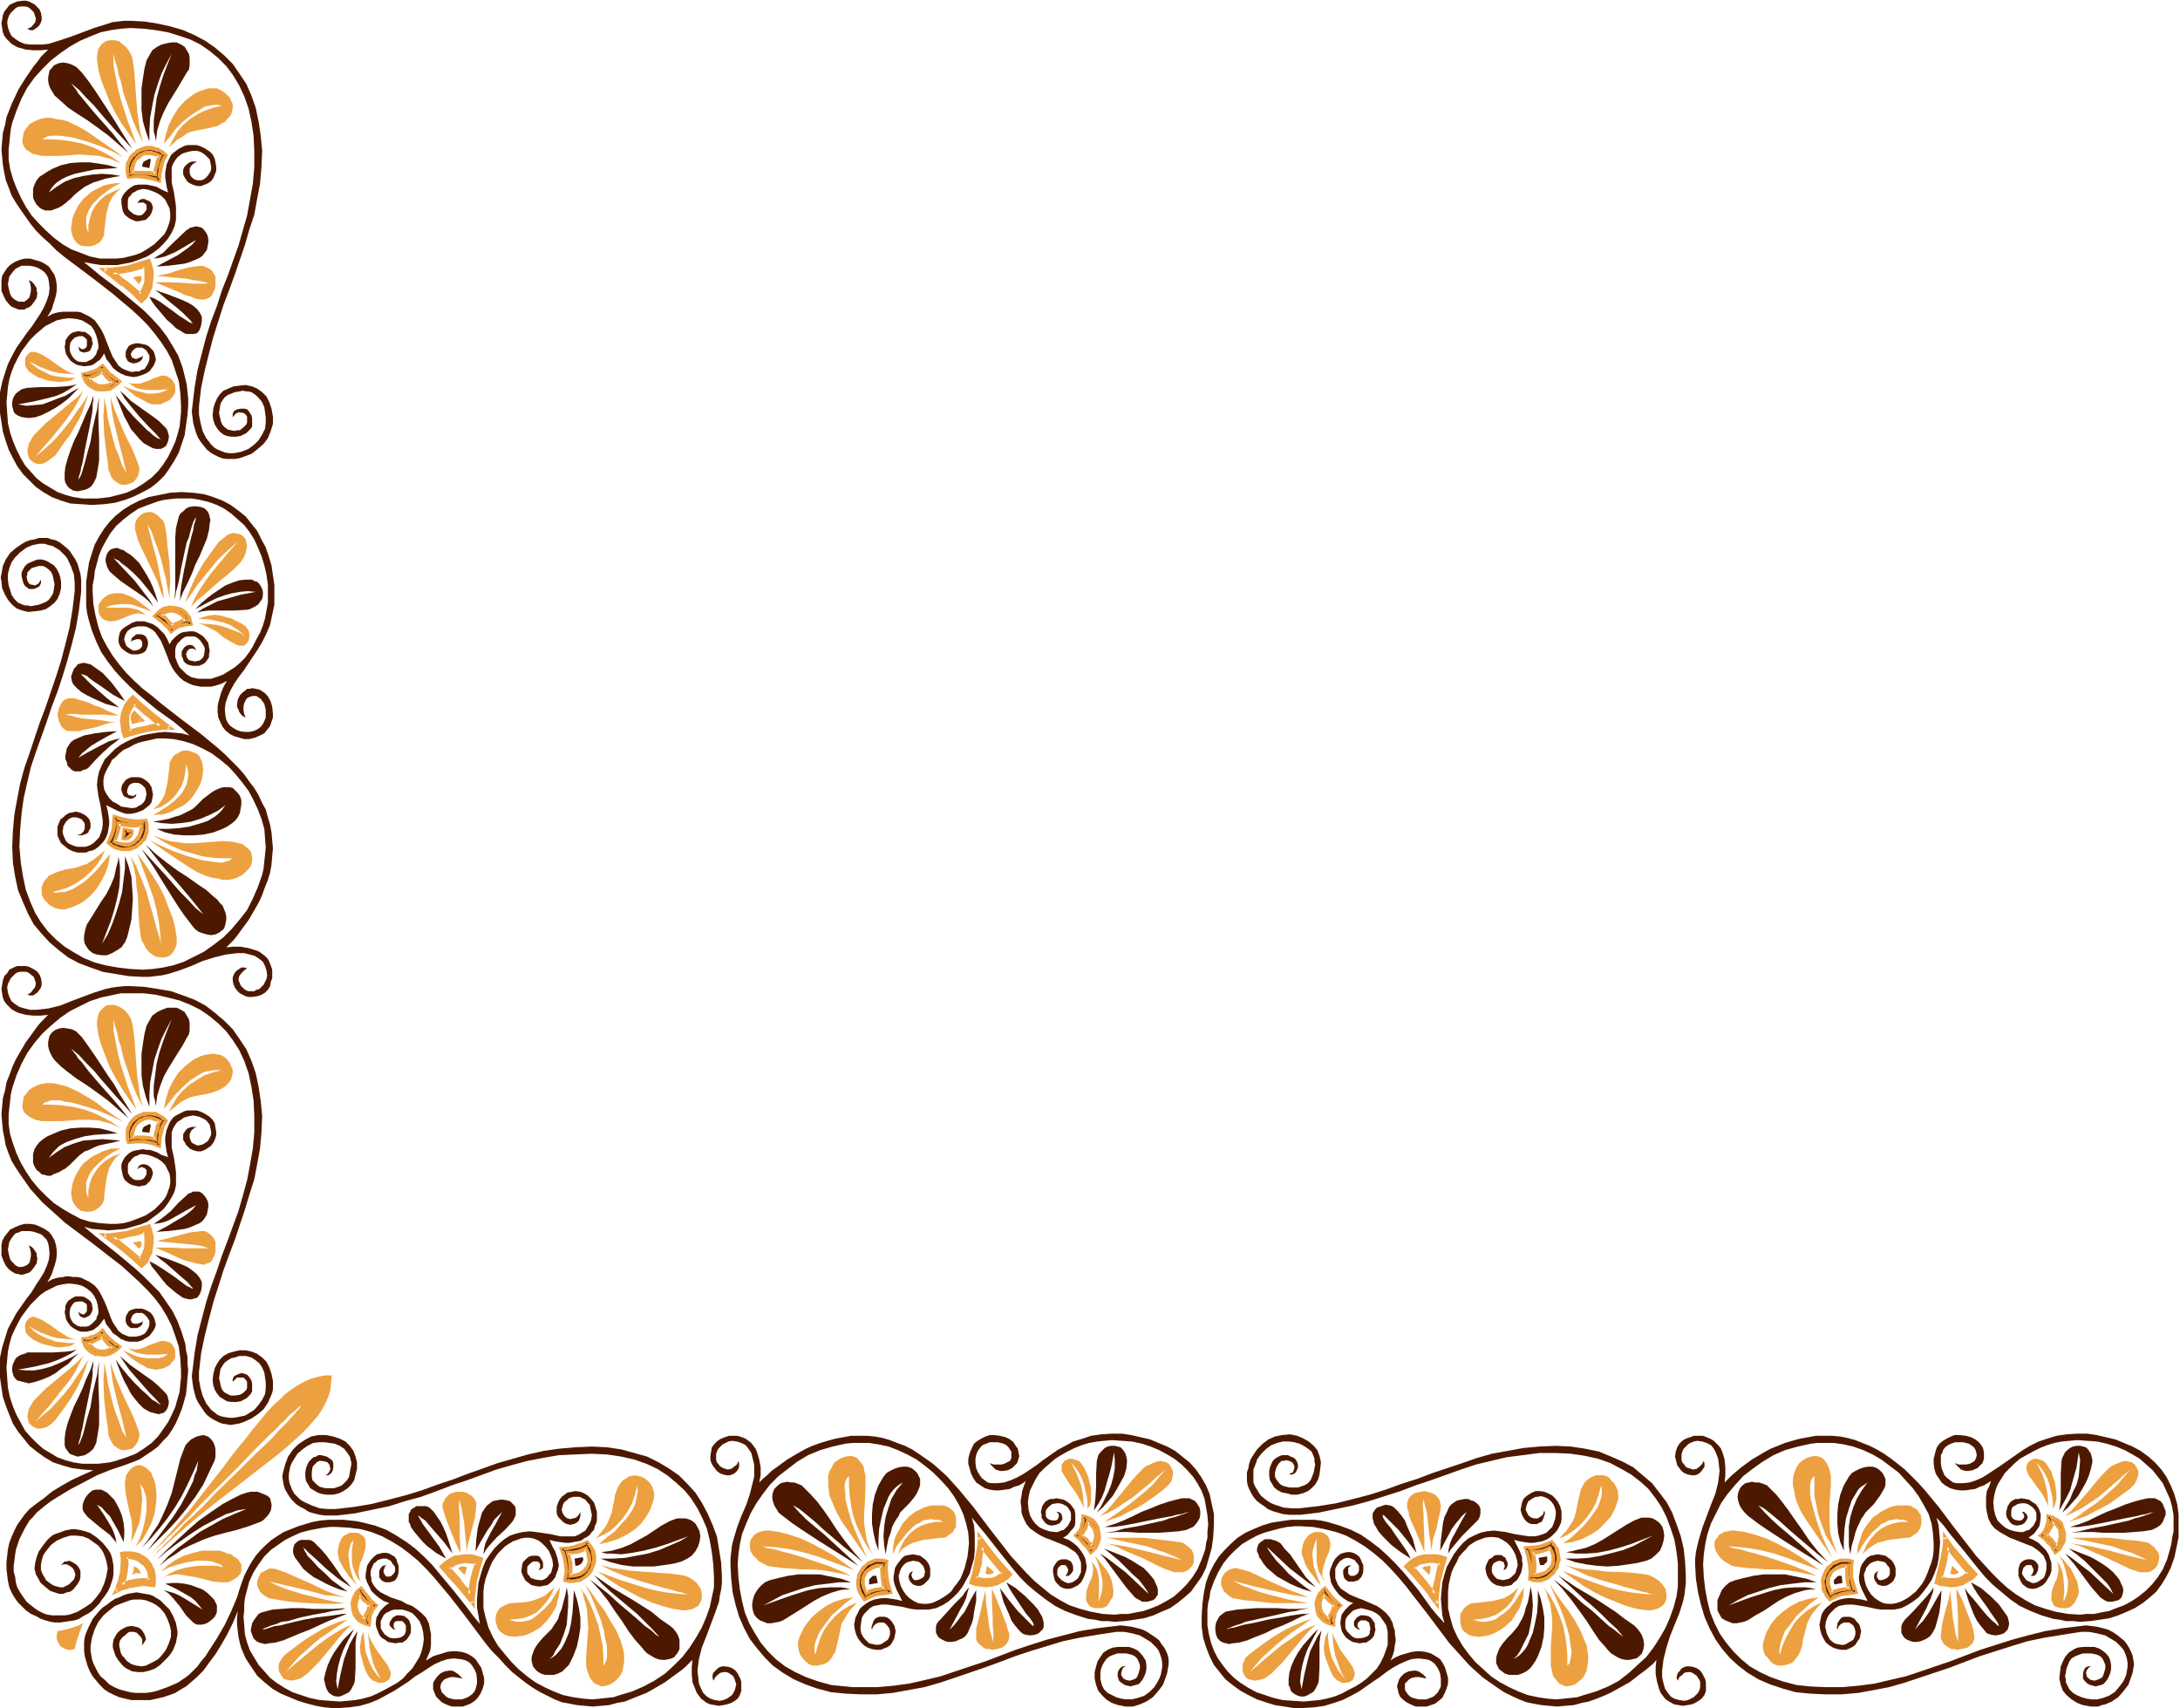 <svg xmlns="http://www.w3.org/2000/svg" fill-rule="evenodd" height="384.317" preserveAspectRatio="none" stroke-linecap="round" viewBox="0 0 3035 2378" width="490.455"><style>.brush1{fill:#eda03f}.pen1{stroke:none}.brush2{fill:#4c1900}</style><path class="pen1 brush1" d="m181 2149 5-9 4-10 4-10 2-11 1-11 1-11-1-11-2-10 2 3 3 4 1 4 2 5 1 10v12l-2 12-3 13-4 12-6 12 9-9 7-12 6-12 4-12 2-13 1-12-1-12-1-6-2-6-2-4-1-4-3-3-3-3-6-4-4-1h-3l-3 1-3 1-5 4-4 6-2 3v3l-1 6v5l1 11 5 24 3 12 1 12v5l-1 11-2 5zm281-234h-10l-10 2-10 3-9 4-9 5-9 6-8 6-8 8-9 8-9 10-9 11-10 12-10 13-10 12-11 14-11 15-23 29-24 31-26 30-27 30 2-2 2-2 4-4 4-4 6-5 5-6 7-6 7-7 8-8 8-8 16-17 18-18 37-37 18-19 16-16 8-8 8-7 6-7 7-6 5-6 5-4 5-4 3-3 2-2 2-1-1 2-2 3-3 3-3 4-5 5-5 6-6 6-7 7-7 8-8 8-17 16-18 18-37 36-18 19-17 16-9 8-7 8-7 7-6 7-6 5-5 6-5 4-3 4-2 3-2 1 30-27 30-26 30-24 30-23 14-11 14-11 13-10 13-10 12-10 10-9 10-9 9-9 7-8 7-8 6-9 5-9 4-9 3-10 1-10 1-10zm-235 281 9-5 10-5 11-3 11-2 11-1h22l10 2-3-3-4-2-4-1-5-2-10-1h-12l-12 2-12 3-13 4-12 6 10-9 10-7 12-6 13-4 12-3h25l6 2 5 2 5 1 3 3 4 2 3 3 2 3 2 3v9l-1 4-2 2-3 3-6 4-6 3h-10l-11-1-24-6-12-2-12-2h-5l-12 2-5 2zm-27-19-5-5-6-3-6-1h-7v19l-3 10-3 10 10-4 10-2 10-1h9v-6l-1-6-3-6-5-5zm14 30-7-1h-13l-7 1-6 1-7 2-6 3-7 3 3-7 2-7 4-13 1-12-1-7v-7h13l4 1 5 1 5 2 4 2 3 3 3 4 3 4 2 5 2 4v5l1 5v4l-1 4z"/><path class="pen1 brush1" d="m202 2175-6-5-7-3-6-1-10-1 1 12-1 9-2 10-6 15 16-5 10-3h-1 22v-9l-2-7-3-6-5-6-4 3 5 6-1-1 3 6 1 6v-1 6l3-2-9-1-10 1h-1l-10 2-10 4 3 4 4-10 2-10v-1l1-10-1-10-2 3 7 1h-1l6 1h-1l7 3h-1l5 4v-1l4-3z"/><path class="pen1 brush1" d="m211 2207 3-2-7-2h-14l-6 1h-1l-6 2-7 2-6 2-7 3 3 4 3-7h1l2-7 3-13 1-13v-7l-1-7-2 3 4-1h-1 10-1l5 1 4 1 4 2 5 3-1-1 3 3 3 4v-1l3 4 2 5-1-1 2 5v-1l1 5v9l-1 4 5 3 1-7v-9l-1-5v-1l-1-4-1-1-2-4v-1l-3-4-3-4-4-3-4-2-5-3-5-1-5-1h-10l-6 1 1 9v7-1l-1 13-3 13-3 6h1l-6 13 13-6h-1l7-2 6-2 7-1h-1l7-1 6-1 7 1h-1l10 1-5-3z"/><path class="pen1 brush1" d="m192 2184-1-1-2-1-3-1v6l-1 3-1 3 3-2 3-1 6 1-1-3-1-2-2-2zm-76 76-9 4-9 3-8 2-10 2-1 6v5l2 5 3 5 5 3 5 2h5l5-1 2-9 3-9 3-9 4-9z"/><path class="pen1 brush2" d="m228 2214 6 4 6 6 5 6 5 6 9 13 5 5 5 5 3 2 3 1h6l4-1 3-1 3-2 4-3 4-4 2-4 1-3v-9l-2-4-2-4-4-4-5-5-7-5-8-3-8-3-9-2-9-1h-9l-9 1 15 7 14 8 7 4 6 5 5 6 5 6-13-8-13-8-7-4-7-3-7-2-7-2zm-6-34 12-13 14-12 15-11 15-11 16-9 16-9 16-7 17-7-7 1-6 1-8 3-7 2-8 4-8 4-17 9-17 11-17 12-16 12-14 12 14-14 15-14 15-14 15-13 17-12 16-11 17-9 8-4 9-3 5-1h10l5 2 5 2 4 2 3 3 1 4 1 4v4l-1 5-2 4-3 4-3 3-3 3-4 2-8 3-8 3-16 5-8 2-8 2-15 4-9 3-8 3-9 4-9 4-10 5-10 7-11 7-11 9zm-25-25 13-13 12-14 11-14 11-16 9-15 8-16 8-17 7-16-1 6-1 7-3 7-2 8-4 8-4 8-9 17-11 17-12 16-12 16-12 15 14-14 14-14 14-15 13-16 12-16 11-17 8-17 8-17 1-5v-10l-1-5-2-5-3-4-3-3-4-2-4-1-5 1-4 1-4 2-4 2-4 4-3 3-2 4-3 8-3 8-4 16-4 16-4 16-3 8-3 8-4 9-4 9-5 10-7 10-7 11-9 11zm-35-7-4-5-5-6-13-10-12-10-6-5-4-5-2-3-1-3v-6l1-3 1-3 2-4 3-4 3-3 4-3 4-1h8l4 2 4 2 4 4 6 6 4 7 4 8 3 8 2 9 1 9v9l-1 9-7-15-8-14-4-7-6-6-5-6-7-4 9 13 8 13 4 7 3 7 2 7 1 6zm327 62-6-7-7-7-11-16-11-15-7-8-7-7-3-3-3-2-3-1h-12l-3 1-4 3-2 2-1 3-1 4v4l1 4 2 4 6 8 5 7 7 6 8 6 8 4 9 5 9 4 10 4 11 3-11-8-11-8-9-9-10-9-8-9-4-4-3-3-2-4-2-3-1-3-1-2 8 8 8 7 16 15 17 14 9 6 9 6zm-8 29-15 1h-31l-14-1h-15l-14 1-13 1-11 3-4 1-4 2-3 4-3 4-3 5-1 5-1 5 2 6 2 5 4 4 4 2 4 1 4 1 5-1 9-1 11-3 12-5 12-5 13-5 26-12 13-5 13-5h-6l-6 1-7 1-8 1-16 2-17 3-17 4-16 4-8 1-6 2-6 2-5 1 3-2 5-2 5-2 7-2 7-3 9-1 17-5 19-4 17-3 8-2 7-1 7-1 5-2zm12 29-7 7-8 8-6 8-7 10-5 9-4 9-3 10-2 9 2 8 1 4 2 4 2 3 3 2 3 2 4 1h5l5-2 4-2 4-2 3-4 2-4 2-4 1-4 1-18v-35l1-8 2-8-6 9-5 9-4 10-4 11-5 21-4 21-2-11 1-11 2-11 3-11 4-11 5-10 10-19z"/><path class="pen1 brush2" d="m331 2243-1 10v9l1 9 1 8 2 9 2 7 3 7 3 7 8 12 8 12 10 9 11 9 12 7 12 5 12 5 13 4 12 3 11 2 11 1h11l14-1 14-2 14-4 12-5 11-6 11-6 20-13 9-7 10-6 9-6 8-5 9-4 9-3 9-1 9 1 5 1 5 2 4 3 3 4 3 5 2 5 1 7v7l-1 4-1 4-2 4-3 3-4 3-4 2-6 2h-11l-4-1-4-1-3-2-3-3-3-3-1-3-1-4 1-5 2-3 3-3 5-2 4-1h5l5 1 6 1-3-3-3-3-3-2-3-2-3-1h-4l-6 1-6 3-5 5-2 3-2 3-1 3v8l2 5 2 5 4 4 4 4 6 3 8 3h15l6-2 5-2 6-4 4-4 4-6 3-7 2-7v-8l-2-7-2-7-4-6-4-6-5-4-7-4-7-2-7-1h-7l-7 1-6 2-7 2-6 2-5 3-5 3 3-7 3-7 1-8v-15l-1-5-1-5-1-5-4-8-6-6-6-5-7-5-8-3-7-4-15-5-8-4-6-3-5-4-5-6-3-6v-4l-1-4v-5l1-4 2-4 1-3 3-2 3-3 3-1 4-1h5l6 3 3 5 2 2 1 3v5l-2 3-3 3-2 1h-5l-2-2-1-2-1-2v-3l1-2 1-3 2-2-5 1-3 3-2 4v9l3 4 3 2 3 1h6l3-1 3-1 2-2 2-3 1-3 1-4v-9l-2-5-1-4-3-4-4-2-3-2-4-1h-5l-4 1-4 1-4 3-4 4-3 4-3 5-1 6-1 6v5l2 6 3 6 3 6 5 5 6 5 6 4 8 3-5 3-4 4-3 3-2 3-2 4-2 3-1 9 1 5 2 5 2 5 3 4 5 3 4 3 5 1 6 1 4-1h5l3-2 3-2 2-3 2-3 2-4v-9l-1-4-1-3-2-3-3-2-2-2-6-1h-5l-5 3-3 4-1 2-1 3 1 3 2 2 2 2 4 1-2-2-1-2v-4l1-2 1-1 2-1h8l3 3 2 3v8l-1 3-1 2-2 2-4 2-6 1h-4l-5-1-3-2-3-2-3-4-2-3-1-3v-9l2-4 2-4 3-3 4-2 4-2 4-1h11l7 2 7 3 5 5 5 6 3 7 2 8 1 10-1 8-2 9-3 8-5 8-5 8-7 7-6 7-8 6-9 5-9 5-10 5-9 4-11 3-10 2-11 1-11 1-14-1-14-1-14-3-12-4-12-4-11-6-11-7-9-7-8-9-8-9-6-10-6-10-4-11-3-11-1-13-1-12 1-9v-9l1-8 2-8 4-15 6-13 7-11 8-11 9-9 10-7 10-7 10-5 11-5 11-3 10-2 11-2 9-1h10l17 1 16 2 15 4 15 6 13 7 13 8 12 9 12 10 11 11 11 12 10 12 11 13 21 27 21 28 9 12 9 11 10 10 9 10 9 9 10 8 9 7 10 7 10 6 10 5 10 5 10 4 11 2 10 2 11 1 11 1 12-1 11-1 11-3 11-2 10-4 10-4 10-4 9-5 17-10 15-11 7-5 6-5 5-5 5-5-1 10v10l1 11 4 10 2 5 3 4 3 4 4 3 4 3 5 2 6 1 6 1 6-1 5-1 6-2 5-3 4-3 3-5 2-6v-12l-1-4-2-4-2-4-3-4-4-3-5-2-6-1h-3l-4 1-3 2-3 3-3 3-1 3v4l1 4 3-5 3-3 4-3 5-1h3l3 1 3 2 3 2 2 3 1 3 1 3 1 3-1 4-1 4-2 4-2 3-4 3-3 2-5 2-5 1-7-1-6-2-5-3-5-5-3-6-3-7-1-9-1-9 1-8 1-8 4-16 6-15 6-16 6-16 6-17 1-8 2-9 1-9v-9l-1-19-3-19-3-18-6-16-7-16-8-15-9-14-11-12-12-12-13-9-15-9-16-8-18-5-18-5-20-3-21-1-23 1-23 2-21 3-22 5-21 6-21 6-42 15-21 8-21 7-22 8-23 7-23 6-24 6-24 4-26 3h-11l-11-1-11-4-11-5-5-3-4-4-4-4-3-5-2-5-2-5-1-6v-6l1-6 1-5 2-5 3-5 5-8 7-6 7-5 8-4 8-1h8l7 1 7 1 7 3 6 4 4 5 4 6 1 4 1 4v4l-1 4-1 6-1 6-3 5-3 3-4 4-5 2-6 2h-12l-4-1-4-1-4-3-3-3-3-3-1-5v-6l1-7 1-2 2-2 2-2 2-2 3-1h3l5 1 3 1 3 4v2l1 2-1 4-2 3-2 2-2 1h4l4-3 2-3 1-5v-6l-1-3-2-2-3-2-3-2-4-1-4-1h-4l-3 2-4 1-3 3-3 3-2 4-2 5-1 6v6l1 6 3 5 3 5 5 3 5 3 6 2 7 1h9l8-2 6-3 6-4 5-5 4-6 2-8 2-8v-9l-2-8-3-8-5-7-6-6-8-4-9-3-10-2h-11l-5 1-5 1-9 5-9 6-7 7-7 10-4 11-3 11-1 6 1 6 1 6 2 6 3 5 3 5 4 5 5 5 6 4 6 3 6 4 7 2 8 2 8 1h16l25-3 24-5 24-5 22-7 22-6 22-8 21-8 21-7 41-15 21-6 22-6 21-4 23-4 22-1 24-1 21 1 20 3 18 4 17 6 15 7 14 9 12 10 12 11 9 11 9 14 7 14 6 14 4 16 3 17 2 17 1 18v14l-3 14-3 14-5 14-6 14-8 14-9 14-10 13-12 12-12 11-15 10-15 8-16 7-17 5-9 3-10 1-9 1-10 1-13-1-14-2-14-3-13-5-13-6-13-7-11-8-12-10-10-10-10-12-9-11-7-12-6-13-4-14-3-13v-23l1-9 2-9 3-8 3-8 3-7 8-12 5-5 5-5 6-4 5-3 6-2 5-2 6-1h6l6 1 7 3 5 4 5 5 4 5 3 7 2 6 1 7-1 4-1 4-1 3-3 3-2 3-3 2-4 2h-4l-6-1-3-1-3-1-2-3-2-2-1-3v-7l1-2 3-3 4-3h6l2 1 1 1 1 2v4l-2 4 3-1 3-2v-7l-1-3-2-3-2-3-3-1h-7l-4 1-3 2-3 3-3 3-1 4-1 6v4l2 5 2 4 2 3 4 3 4 3 5 1 6 1 5-1 6-1 4-3 4-4 3-4 2-6 2-5 1-6-1-5-1-5-3-9-4-7-4-9 8 2 7 1 7 1h6l5-1 6-1 5-1 4-3 4-2 4-3 3-4 3-3 1-5 2-4 1-4v-12l-2-7-2-6-4-5-5-5-5-3-5-2-7-1-5 1-6 1-4 3-4 3-3 4-2 4-2 6v8l1 4 2 3 3 3 3 3 3 2 3 1 4 1 4-1 3-1 3-2 2-2 1-3 1-3v-6l-3 5-3 3-4 1-4 1-4-1-4-3-3-5-1-4 1-4 1-4 2-3 3-2 3-3 3-1 3-1h9l4 2 4 2 3 4 3 3 1 5 1 5 1 4-1 7-2 5-3 5-3 5-5 3-5 3-5 2h-20l-13-3-14-2-7-1-8-1-10 1-9 2-9 3-8 5-7 6-7 7-6 8-6 9-4 10-3 10-3 11-1 11-1 11v12l2 11 2 12-9-11-9-12-19-24-20-24-10-12-11-11-12-11-12-9-14-9-14-8-16-6-16-4-9-2-9-1-9-1h-22l-11 1-11 2-10 3-10 3-10 4-10 4-8 5-9 6-8 7-7 7-7 8-6 9-5 9-5 10-4 11-3 9-3 10-8 19-9 19-11 19-11 17-5 8-6 7-5 7-6 6-5 5-5 4-12 8-14 6-14 5-8 2-8 1h-15l-7-1-8-2-7-2-7-3-7-4-6-6-6-5-4-6-3-6-3-6-2-6-1-6-1-6v-6l1-6 1-6 4-12 5-10 7-9 7-6 9-7 10-4 11-4 5-1h11l6 1 5 2 5 2 5 3 5 4 6 7 4 8 3 8 2 8v9l-3 9-4 9-3 4-4 5-4 4-5 3-6 3-6 3-6 1-7-1-7-2-3-2-4-3-3-4-3-3-2-4-1-5-1-4v-4l1-4 3-4 5-4 2-2 3-2h6l4 1 3 3 3 3 2 4v5l-1 3 3-3 1-2 2-3v-2l-1-3-1-3-2-3-2-3-4-3-4-1-4-1h-4l-5 1-4 2-5 3-4 4-3 5-2 4-1 6v5l2 6 2 6 4 6 5 6 3 3 3 2 8 4 8 1h8l8-2 8-3 7-5 7-7 4-4 4-5 3-5 2-5 2-5 1-6 1-5v-5l-2-11-4-10-5-9-8-8-5-5-5-3-5-3-5-2-7-1-5-1-6-1-6 1-6 1-6 2-6 3-6 2-6 4-5 4-6 4-5 5-5 6-4 5-3 6-3 6-3 7-2 6-1 7v13l1 7 2 7 2 7 3 7 4 7 5 6 5 6 6 6 6 4 8 4 7 3 8 2 9 2h26l9-2 9-2 9-3 8-3 8-5 7-4 7-6 8-7 9-9 8-11 9-12 8-13 8-14 8-16 7-17z"/><path class="pen1 brush1" d="m829 2142 5-5 4-5 4-5 3-5 4-9 3-8 1-7 2-8 1-8 3-8 2-5 3-4 3-4 4-2 4-3 4-1 5-1 5 1 4 1 4 2 4 3 4 4 3 5 2 6 1 5-1 7-2 6-2 6-3 6-3 5-8 11-9 8-11 7-12 6-13 4-13 3 10-9 11-8 9-10 9-10 7-10 3-6 2-5 1-6 1-5 1-6-1-6-3 12-4 12-6 11-7 10-8 9-9 8-10 6-11 5zm7 37 15 4 14 2 14 2 14 1 27 2 14 1 15 2 5 1 5 2 5 3 5 4 4 5 3 5 1 6v6l-1 4-2 4-2 3-4 2-3 2-5 1-5 1h-4l-14-2-15-4-15-5-16-7-15-8-15-8-15-10-14-10 32 12 16 5 16 5 15 4 16 3 16 2 16 1-5-1-5-2-6-1-6-2-16-4-17-5-17-5-18-6-17-7-16-8zm-22 26 9 12 9 13 10 13 8 14 8 13 6 14 2 7 2 7 1 7v8l-1 6-1 7-3 6-4 5-4 4-6 4-6 2-7 1-4-2-5-2-3-3-3-4-2-4-3-9-1-5v-13l1-13 2-26-1-13-1-15-2-7-2-7-2-8-4-7 9 12 7 14 5 13 5 14 3 14 3 14 1 14v14l2-3 2-4 1-5v-13l-1-7-2-8-1-8-5-17-7-17-7-17-8-15zm-42 5-7 6-7 6-7 3-8 3-7 2-8 1-17 1-4 1-4 2-4 2-3 2-3 4-2 4-1 5v6l2 6 2 5 3 3 4 3 4 2 4 1 8 1 6-1 7-1 6-2 6-3 5-3 5-3 5-5 4-4 4-5 4-6 3-5 3-6 1-6 2-6 1-7v-6l-6 10-6 10-8 9-9 8-4 3-5 4-5 2-5 1-5 1h-6l-5-1-6-2 11-1 9-1 10-4 8-4 7-7 7-8 6-9 5-11zm-131-48-4-8-4-9-7-17-3-8-3-8-2-7-2-6v-5l2-4 2-4 3-3 3-3 5-2 4-1h9l5 1 3 2 4 2 3 3 2 3 2 4v5l-1 9-1 8-4 15-4 15-2 8-1 8-2-20-2-21-2-10-1-8-2-7-1-6-1 6v7l1 10v31l1 10v10zm-3 22 2-2 3-1h4l3 1-3 11-9-9z"/><path class="pen1 brush1" d="m669 2170-6-2-7-1h-15l-8 2-7 3-6 4-5 5 11 13 11 13 11 12 10 14v-9l1-8 3-16 3-15 4-15zm-5 7-4 10-2 10-3 12-1 11-7-9-7-10-16-18 4-3 4-3 5-2 6-1h10l5 1 6 2z"/><path class="pen1 brush1" d="m673 2169-9-3-8-2h-8l-8 1-8 1-7 4-6 4-8 7 13 15 11 12 11 13 15 19v-16 1l1-8 2-16 4-15 5-17-6 1-4 15-4 15-3 16-1 8v9l5-2-10-13-11-13-11-13-11-12v3l5-5 6-4h-1l7-3-1 1 8-2 8-1h-1l8 1h-1l8 1h-1l7 2-2-3 6-1z"/><path class="pen1 brush1" d="m663 2179-2-3-3 10-3 11-2 11-1 12 5-1-7-10h-1l-7-9v-1l-16-18v4l4-3 4-2h-1l5-2 5-1 5-1h-1l6 1h5l5 2 4-4-8-3-5-1h-6l-6 1-5 1h-1l-5 2-4 3h-1l-5 5 17 20 8 9h-1l11 15 2-18 2-11 3-10 4-13-4 4zm-161 23-1-3-1-3-1-7 1-6 1-6 3-6 2-6 2-6 1-6v-8l-1-3-2-3-3-2-3-2-4-1h-9l-4 2-4 2-3 3-2 4-2 5-1 5-1 6 1 5 1 6 3 5 3 6 4 6 4 6 11 12-5-9-3-9-2-8-1-8-1-8 1-7 2-8 4-6-2 14v16l1 7 3 8 3 7 5 6zm-22 22-13-4-13-5-23-11-23-10-11-5-12-4-3-1h-8l-3 2-4 2-4 2-2 4-2 5-1 4v5l2 4 2 4 3 3 4 3 5 3 5 1 12 2 12 2 26 2 26 1h12l13-1-14-2-14-3-29-7-13-4-13-4-12-5-10-5 26 6 26 6 26 7 14 1 13 2zm4 31-12 3-12 5-11 5-10 6-10 6-10 7-20 15-6 6-3 5-2 4v9l2 4 3 5 3 3 5 1 5 1 4-1 5-1 5-2 4-3 4-3 8-8 8-8 15-18 14-17 8-9 8-8-11 5-12 7-12 8-11 8-23 19-11 9-11 10 9-11 9-10 10-9 10-9 11-9 12-8 25-17zm22 17-3 7-1 8-1 7 1 9 2 7 2 8 3 8 3 6 2 3 3 3 2 2 4 1 3 2h7l3-1 3-2 3-2 1-3 1-3v-3l-1-3-3-7-8-11-8-11-7-12-3-6-2-7 2 17 1 8 2 8 2 9 3 8 4 8 4 8-6-7-5-7-4-8-3-8-3-8-1-9-1-9-1-10z"/><path class="pen1 brush2" d="m837 2161 8-1 7-1 14-4 12-5 11-6 11-6 21-14 11-6 5-2 6-2h11l4 1 5 2 5 4 3 5 3 6 1 7-1 7-2 7-4 7-5 6-6 4-8 4-11 3-13 2-15 2h-29l-15-2-16-4-14-5h17l17-1 16-3 16-3 16-5 14-6 14-6 12-7-30 11-16 5-16 4-16 3-15 2-14-1h-7l-7-2zm-10 32 13 9 13 9 27 16 27 17 12 10 13 9 5 4 4 5 3 5 2 6v13l-3 6-2 2-2 3-4 2-4 1-5 1h-5l-5-1-5-2-5-3-5-3-4-4-4-5-9-10-9-12-9-14-10-14-10-15-12-15-13-14 13 10 14 11 13 12 13 11 13 11 11 10 6 4 5 4 4 4 5 3-10-11-10-10-11-11-12-10-25-21-12-11-11-12zm-28 21 4 12 3 13 2 13v14l-2 13-3 14-5 13-6 12-5 5-4 4-6 3-6 2h-12l-6-2-5-3-3-3-3-4-1-4-1-4v-4l1-4 3-8 3-5 3-4 6-7 6-6 6-6 3-5 3-4 3-5 2-7 3-7 2-8 3-11 2-11 2 12v13l-1 14-1 13-4 13-5 13-7 11-3 6-5 5 5-3 4-3 7-8 3-5 3-6 5-12 3-13 2-15 1-15 1-16zm-5-20h7l7-2 5-4 4-5 3-5v-11l-1-3-1-4-2-4-6 2-6 2-7 2h-7l3 8 1 8v16zm-12-38h10l9-2 8-3 8-4 4 5 3 5 2 5 1 5v5l-1 5-1 5-3 4-2 5-4 3-4 3-4 2-5 2h-10l-6-1 1-6v-17l-2-10-4-11z"/><path class="pen1 brush1" d="m791 2197 10-1 8-2 6-4 4-5 3-7 1-3v-8l-1-4-2-4-3-7-8 4-6 2-6 1h-10l3 11 1 8v19l5-3 1-8v-9l-2-8-2-8-3 3h8l7-1 6-2 6-3-4-1 3 4 1 4v-1 4l1 3v3l-1 3-2 5v-1l-4 5-5 3h1l-7 2h1-7l2 3-5 3z"/><path class="pen1 brush1" d="m784 2155-2 4 10-1 9-2h1l8-2 1-1 8-4-4-1 4 5 3 5 1 5 1 4v5l-1 5-1 4-2 4-3 4h1l-4 3h1l-4 3-4 2-5 1h1l-5 1h-5 1l-6-2 2 3v-6l1-6-1-11-2-11-4-11-6-1 5 13 2 11v-1l1 11-1 6v-1l-1 9 8 2h6l5-1 6-1 4-3h1l4-3 4-4 3-4 2-5 2-5 1-5v-6l-1-6-2-5-4-6-5-6-10 5 1-1-9 3h1l-9 2-14 1 6 1z"/><path class="pen1 brush2" d="m800 2170 11-2 1 2v2l-1 2-1 2-2 2-2 1-2 1h-3l-1-10zm-179 0-14-8-13-10-6-6-6-7-5-6-5-7-1-4-2-3v-11l2-3 1-3 3-2 5-3h13l3 1 3 2 5 5 4 6 5 7 4 8 4 9 3 9 6 19-6-8-6-8-14-16-6-7-6-7-6-4-2-2-2-1 1 2 1 2 2 3 2 4 5 7 6 8 13 18 5 9 4 7zm41-10 1-16 2-16 2-8 2-7 2-7 4-6 3-4 4-3 4-3 5-1 5-1h5l5 1 4 1 4 4 3 3 1 4v8l-1 3-2 4-2 3-10 11-11 10-10 11-5 6-4 7 1-8 2-8 7-14 8-14 8-15-5 5-6 6-4 7-5 7-9 15-8 15zm-145 75-5-3-4-3-4-5-3-4-3 4-1 4-2 4v5l2 6 2 4 4 5 5 4 1-6 2-5 3-5 3-5zm-4 27-4-1-4-2-4-2-3-3-2-3-2-3-2-4-1-3v-8l1-8 4-7 3-4 3-2 3 3 2 3 5 6 5 6 6 5-4 6-3 6-2 8-1 7z"/><path class="pen1 brush1" d="m520 2235-6-5-4-3-4-5v1l-5-8-5 7-2 5-1 5v6l1 6 3 5 4 5 8 6 3-10-1 1 3-5 2-5 4-6-6-1-3 4v1l-2 5-3 5-1 6 5-1-5-4-4-4-2-5v1l-1-5v-5 1l1-5v1l2-4 2-4h-4l3 5 4 5h1l4 3v1l4 3-1-4 6 1z"/><path class="pen1 brush1" d="m511 2261 3-2-5-1h1l-4-1-3-2-3-3v1l-2-3-2-4v1l-1-3-1-4v1-8l1-8v1l3-7v1l3-4 3-2h-4l3 3v-1l2 3 5 6v1l6 6 6 5v-4l-5 6-4 8-2 7v7l5 4 1-10 1-7v1l3-7 6-7-8-7-5-6-5-6-2-3-4-5-6 5-3 3-4 8-2 8 1 9 1 4 1 4 3 4 2 3 4 3 3 2h1l4 2 8 2-5-4z"/><path class="pen1 brush2" d="m130 2047-16 7-15 7-14 8-13 8-11 9-11 8-9 7-7 8-5 7-5 7-4 8-4 9-3 8-2 9-1 9-1 9v9l1 9 1 8 2 9 3 7 4 7 5 7 5 5 6 6 7 5 7 3 7 4 6 2 7 2 7 1h7l6-1 7-1 7-1 6-2 6-4 6-3 6-4 5-5 5-5 4-6 4-5 4-6 3-6 2-6 2-6 1-6v-12l-1-6-1-5-2-6-3-5-4-5-4-5-9-8-9-6-10-3-10-2h-5l-5 1-5 1-5 2-6 2-5 2-5 4-4 4-6 8-5 7-3 8-2 8-1 8 2 8 4 7 2 4 3 3 6 5 5 4 6 2 6 2h6l5-2 5-1 4-3 4-5 3-4 2-4 1-4v-9l-2-4-3-4-3-2-3-2-2-1-3-1-3 1h-3l-2 2-3 3 4-1h4l4 2 4 3 2 3 1 3 1 3-1 4-1 3-2 2-5 5-4 2-4 2h-4l-4-1-4-1-4-2-4-3-4-3-2-4-2-3-3-7v-7l1-6 2-7 3-5 4-5 4-5 4-3 4-3 9-4 10-3h8l9 1 8 3 7 5 7 5 4 5 3 5 2 5 2 6 1 5 1 6-1 5-1 6-3 10-5 11-6 8-7 8-9 6-10 6-11 4-6 1H72l-6-1-6-2-6-3-6-4-5-4-6-5-5-7-4-6-4-7-2-7-1-8-2-7v-8l1-7 1-8 1-7 5-15 7-14 7-12 5-5 5-6 6-5 6-5 8-6 8-5 18-11 19-10 19-10 20-8 18-6 11-4 10-4 9-6 9-6 8-6 7-8 7-7 6-9 5-9 4-9 4-10 3-10 3-11 1-10 1-12 1-11-1-10v-9l-2-9-1-9-5-16-6-16-7-14-9-13-9-13-11-11-11-11-12-11-24-20-24-19-23-19 11 3 12 1 11 1 12-1 11-1 10-3 11-3 10-4 8-6 8-6 7-6 6-8 5-8 4-8 2-9v-18l-1-8-2-13-3-13v-21l2-6 3-5 3-4 5-3 4-3 7-2 6-1 5 1 4 1 4 2 4 2 3 3 3 4 1 5 1 5v3l-1 3-2 4-2 3-3 2-3 2-3 1-5 1-4-2-4-2-2-4-1-4v-4l2-4 1-2 2-1 2-2 3-1h-7l-3 1-3 1-2 2-2 3-2 3v8l2 3 2 4 2 2 3 3 4 2 3 1 4 1h5l5-2 5-3 4-3 3-4 2-4 2-6v-5l-1-6-1-6-3-5-4-4-6-4-6-3-6-2h-13l-4 1-4 2-4 2-4 2-4 3-3 4-2 3-2 5-2 5-1 5-1 6v6l1 7 1 7 2 7-9-3-7-4-9-3h-5l-5-1-6 1-6 1-5 2-4 3-4 4-3 5-2 5v6l1 5 1 5 2 5 3 3 4 3 4 2 5 1 4 1 5-1 5-1 3-3 3-3 2-4 1-3 1-4-1-3-1-3-3-3-3-2-4-1h-3l-3 1-2 2-2 4 3-2 2-1h2l2 1h1l2 2 1 1v6l-3 5-1 1-2 1-3 1h-6l-3-1-5-4-3-5v-10l1-4 3-3 2-3 4-3 3-1 4-2h4l7 1 6 2 7 3 6 4 5 5 3 6 3 6 1 7v6l-1 6-2 5-2 6-3 5-4 5-5 5-5 5-6 4-6 4-7 3-8 3-8 3-8 2-10 1h-9l-14-1-14-2-13-4-13-7-12-7-12-8-11-10-10-10-10-12-8-12-7-12-6-13-5-14-4-13-2-14v-13l1-10 1-9 1-9 2-9 6-18 7-16 8-15 10-14 11-13 12-11 13-11 13-9 14-7 14-7 15-5 14-3 14-3h32l17 2 17 4 16 4 15 6 14 7 13 9 12 10 11 11 9 12 9 14 7 15 6 17 4 19 3 19 1 21v24l-2 22-4 23-4 21-6 22-6 21-15 41-8 21-7 21-8 22-7 22-6 23-6 23-4 24-3 25-1 8 1 9 1 7 2 8 2 7 3 6 4 6 4 6 4 5 5 4 5 3 6 3 5 2 6 1 6 1 6-1 6-1 6-2 11-5 9-6 8-7 6-9 4-9 2-5 1-5v-11l-2-10-3-9-4-8-6-6-7-5-7-3-9-2h-9l-8 2-7 2-7 4-5 5-4 6-3 6-2 8-1 9 1 7 2 6 3 5 4 5 5 3 5 3 6 1h7l6-1 4-2 4-2 3-3 3-3 2-4v-11l-1-4-2-3-2-3-2-2-3-1-3-1h-3l-5 2-4 2-2 4v4l4-4 2-2h9l3 3 2 3v8l-1 3-2 2-2 2-5 3-7 1h-6l-4-2-4-2-3-3-2-4-1-4-1-5-1-4 1-7 1-6 3-5 3-4 4-3 5-3 5-1 6-2h10l3 1 4 1 6 4 5 4 4 6 3 7 1 7 1 7v8l-1 8-4 8-5 7-6 7-8 5-5 3-5 1-5 1-6 1h-6l-6-1-5-1-5-2-5-4-4-3-3-4-4-5-5-11-3-11-2-11v-11l3-26 5-24 6-24 6-23 14-44 8-22 8-21 14-42 6-20 7-22 4-21 4-22 2-22 1-23-2-21-3-20-4-19-6-17-7-16-10-15-9-13-12-12-13-11-13-10-15-8-16-6-17-6-18-3-19-3-19-1h-9l-9 1-8 1-9 2-16 5-16 6-16 6-15 6-16 4-8 1-9 1h-9l-8-2-7-2-6-4-5-4-3-6-2-6-1-7 1-5 2-4 2-4 3-3 3-3 3-2 4-1h8l3 1 3 2 2 2 3 2 1 3 1 3 1 3-1 5-3 4-3 4-5 3 4 1h4l3-2 3-2 3-4 2-3 1-4v-3l-1-6-2-5-3-4-4-3-4-2-4-2-4-1H24l-5 2-6 3-3 5-4 4-2 6-1 6-1 6 1 6 1 6 2 5 3 4 4 4 3 3 5 3 4 2 11 3 10 1h11l10-1-5 5-5 5-5 6-5 7-11 15-10 17-5 9-4 9-4 11-4 10-2 11-3 11-1 11-1 11 1 12 1 11 2 10 2 11 4 11 4 10 6 10 6 9 7 10 7 10 8 9 9 10 10 9 10 9 11 10 12 9 28 21 27 21 13 10 12 11 12 11 11 11 10 11 9 12 8 13 7 14 5 14 5 15 2 16 1 17v10l-1 9-1 11-3 10-3 11-5 11-5 10-7 10-7 10-9 9-11 8-11 7-13 5-15 5-8 2-8 1-9 1h-21l-13-2-11-3-11-4-10-6-10-6-9-8-8-8-8-9-6-11-6-11-5-12-4-12-3-14-1-14-1-14 1-11 1-11 2-10 3-11 4-9 5-10 5-9 6-8 6-8 7-7 7-7 7-5 8-4 8-4 9-2 8-1 10 1 8 2 7 4 6 5 4 5 3 6 2 7 1 8v4l-2 4-1 4-3 3-3 3-4 3-4 1h-8l-4-1-3-2-3-2-2-3-2-4-1-4v-5l1-5 3-5 3-3 6-1h5l3 2 2 1 1 2v8l-1 2-2 2-1 1h-2l-2-1-2-1-2-2 1 4 1 2 3 2 3 1 3-1 2-1 2-1 2-2 2-4 1-3v-2l-1-4v-2l-2-3-2-2-3-2-3-2-4-1h-9l-4 2-3 2-3 2-2 3-2 4v4l-1 5 1 5 1 5 3 5 3 4 4 3 5 3 5 2h9l4-1 4-1 3-2 4-3 3-3 3-4 3-4 3 8 5 6 4 6 6 4 5 4 7 3 5 1h12l6-2 5-3 5-3 3-4 3-4 2-4 1-4-1-4-1-4-2-4-3-4-3-2-4-2-5-2h-9l-4 1-3 1-3 2-1 2-2 3-1 4v5l1 3 2 3 4 3h9l4-2 3-3 1-5-2 2-3 1-2 1h-5l-3-1-1-2-1-3 1-2 1-3 3-3 3-1h8l3 2 4 4 3 5v5l-1 4-2 4-2 3-2 2-4 2-3 1-5 1h-9l-3-1-7-3-5-4-4-6-4-6-3-7-6-16-3-7-4-8-4-7-5-6-7-5-8-4-4-2-5-1h-6l-6-1h-4l-4 1-8 1-7 2-7 4 3-5 3-6 2-6 2-6 2-7 1-7v-7l-1-7-2-7-4-7-4-5-6-4-6-3-7-3-7-1h-8l-7 2-7 3-6 3-4 5-4 5-3 6-1 6v14l3 8 3 6 4 5 4 3 5 3 5 1 4 1 4-1 3-1 3-1 3-2 4-5 4-6 1-7-1-4v-3l-2-3-2-3-3-3-4-2 2 5 1 5v5l-1 5-1 4-3 3-4 2-4 1h-4l-4-2-3-3-3-3-2-3-1-4-1-4-1-5 1-6 1-5 3-5 3-4 3-3 4-1 4-2h11l6 1 6 2 5 2 4 4 3 3 2 5 1 5 1 9-1 9-3 9-4 9-5 8-6 9-6 10-7 9-14 20-6 11-6 11-4 13-4 13-3 14-1 15 1 13 2 14 2 13 4 12 5 13 5 12 7 11 8 10 8 10 10 8 11 8 12 7 12 4 14 4 15 2 15 1z"/><path class="pen1 brush1" d="m235 1548 6-5 5-4 5-4 5-3 4-2 4-2 8-2 16-3 8-2 8-3 4-2 5-3 3-3 3-3 3-5 1-4 1-4v-5l-2-4-2-5-3-4-4-4-5-3-6-1-5-1-7 1-6 1-6 2-6 3-5 3-10 8-9 9-7 11-6 12-4 13-3 14 9-11 8-10 10-10 10-9 11-7 5-3 5-2 6-1 6-1h11l-12 3-12 4-10 6-11 7-9 8-8 9-6 10-6 11zm-36-7-4-14-2-15-2-13-1-14-1-13-1-14-1-14-2-15-1-5-2-6-3-5-4-5-5-4-5-3-6-2h-6l-5 1-3 2-3 3-3 3-2 4-1 5-1 5v5l2 14 4 14 6 16 6 15 8 15 9 15 10 15 10 14-6-16-6-16-10-31-4-16-3-16-3-15v-16l1 4 1 5 2 6 2 7 1 7 3 8 4 17 6 18 6 18 7 17 8 15zm-27 21-12-8-13-9-13-10-13-8-14-8-13-6-15-4-7-1h-7l-7 1-6 2-6 3-5 3-4 5-4 5-1 6-1 7 1 5 2 4 3 3 4 3 4 2 4 2 5 1 4 1h27l26-2h13l14 1 7 2 8 2 7 3 8 4-13-9-13-7-13-6-14-5-14-3-14-2-14-1H59l3-3 4-1 5-2h13l7 2 8 1 8 2 17 5 17 6 16 7 15 7zm-4 44-7 6-5 7-4 7-2 8-2 8-1 8-2 16v4l-2 5-2 3-3 3-4 3-4 2-5 1h-5l-7-1-4-3-3-3-3-4-2-4-1-4-1-8 1-6 1-6 2-6 3-7 3-5 3-5 4-5 5-4 5-4 5-3 6-3 6-3 6-2 6-2h13l-10 5-10 6-9 8-9 9-3 4-3 5-2 5-2 5v11l1 6 2 5v-10l2-10 3-9 5-8 6-8 8-7 10-6 11-4zm48 131 17 7 17 8 8 3 8 2 7 2 6 1 5 1 4-2 4-1 3-3 2-4 2-4 1-5v-13l-2-4-2-3-3-3-4-3-4-2h-5l-8 1-8 1-30 8-16 4 20 2 21 2 10 1 8 1 8 2 5 2h-32l-21-1h-21zm-15-23-10 3-11 3-12 2-11 1 10 7 9 8 19 15 3-4 2-4 3-5 1-5v-11l-1-5-2-5zm6-7 2 7 2 8v15l-2 7-3 7-4 7-5 5-13-12-12-11-27-21h16l16-3 15-4 15-5z"/><path class="pen1 brush1" d="m203 1711-13 3-11 3-11 2-18 3 15 11v-1l10 8 20 17 5-6 3-5 2-5 1-6 1-5v-6l-1-6-3-7-4 4 2 5v-1 6-1 6-1 5l-1 6v-1l-2 5-2 4-3 4h4l-19-16-10-8-9-7-2 5 12-1 11-3h1l11-2 10-4-3-1 4-4z"/><path class="pen1 brush1" d="m208 1710-3-2 2 7v-1l1 8 1 7-1 7-2 8 1-1-3 7-4 6-5 5h4l-13-12-13-11-27-21-1 5h17l15-3h1l15-4 15-5 1-6-17 5-16 5-15 2-8 1h-16l33 25 13 11 14 13 8-7 3-6v-1l4-7 1-8 1-7v-9l-2-7v-1l-3-9-1 6z"/><path class="pen1 brush1" d="m194 1739 1-2 2-3v-3l-1-3-11 2 9 9zm-18 136 3 2 4 1 6 1 6-1 6-2 6-3 6-2 6-2 5-2h5l4 1 3 1 3 2 2 3 2 3 1 4v9l-2 4-3 3-3 4-4 2-4 2-5 1-6 1-5-1-6-1-5-3-6-3-6-4-6-4-12-11 9 4 9 4 8 2 8 1h16l7-2 6-4-14 1h-15l-8-1-8-2-6-3-7-5zm-22 22 4 13 5 13 10 23 11 23 5 12 4 11 1 3v4l-1 4-1 4-2 3-3 4-3 3-5 1-4 1h-5l-5-2-3-2-4-3-3-5-2-4-2-5-1-12-2-12-3-26-1-26 1-13v-12l3 14 2 14 7 29 4 13 5 13 4 12 6 10-6-26-7-26-6-26-2-14-1-13zm-31-4-4 12-4 11-5 11-6 11-6 10-7 10-14 19-4 4-4 3-4 3-4 1-4 1h-5l-5-2-4-3-3-3-1-5-1-4 1-5 1-5 5-9 3-4 8-8 8-8 35-29 9-8 8-8-6 11-6 12-8 12-9 11-18 23-10 11-9 11 10-9 11-9 9-10 9-10 9-11 8-12 9-13 8-12zm-18-23-7 4-7 1-8 1-8-1-8-2-8-2-7-3-6-3-6-5-2-2-2-3-1-4v-7l1-3 2-3 2-2 3-2 3-1 3 1 3 1 7 3 11 7 11 8 11 7 6 3 7 2-16-1-9-1-8-2-8-3-8-3-8-4-8-5 7 7 7 5 8 4 8 3 8 3 9 1 9 1h9z"/><path class="pen1 brush2" d="m217 1540 1-8 1-7 4-13 5-13 6-11 13-21 7-11 6-11 3-5 1-5v-11l-1-5-3-5-3-5-5-3-6-3h-13l-8 3-6 3-7 5-4 7-4 7-3 12-2 13-2 14v30l2 15 4 15 5 14v-17l1-17 3-16 3-16 5-15 5-14 7-14 7-13-6 15-6 16-5 15-4 16-2 16-2 15v14l2 7 1 7zm-33 11-17-27-8-14-9-13-17-26-9-13-10-14-4-4-4-4-6-3-6-1-6-1-6 1-5 2-3 2-2 2-3 4-1 4-1 5v5l1 5 2 5 3 6 3 4 9 9 10 8 12 9 14 9 14 10 15 11 14 12 15 13-11-14-11-13-23-26-11-13-9-12-5-5-3-5-4-5-3-4 11 9 10 11 11 11 10 12 21 24 22 24zm-20 27-13-4-12-3-14-1h-13l-14 1-13 3-12 5-7 3-6 4-5 4-4 5-3 5-2 7v12l2 5 3 5 4 3 3 3 5 1 3 1h5l3-2 8-3 5-3 4-2 7-6 6-6 6-6 4-3 4-3 6-2 6-3 7-3 9-2 10-2 12-3-12-1-14-1-13 1-13 1-13 4-13 5-11 7-11 8 3-4 3-4 4-4 4-4 5-3 6-3 11-4 14-4 14-2 16-1 16-1zm53 9v-7l1-7 2-6 3-6-4-2-8-2h-11l-5 3-5 5-4 5-2 7v7h16l8 1 9 2zm-38 3-1-5-1-6 1-5 1-4 2-5 3-4 4-4 4-2 4-3 5-1 5-1h5l5 1 5 2 5 3 5 4-4 8-3 8-2 9v10l-11-3-10-2-11-1-11 1z"/><path class="pen1 brush1" d="M219 1590v-10 1l2-7 2-6h-1l4-8-6-3-9-3h-8l-3 1-7 3-5 5-4 6-3 7v11l11-1 8 1h8l11 3-2-6-8-2-8-1h-9l-9 1 3 2 1-7 2-6-1 1 4-6 5-4-1 1 5-3 4-1h-1 7-1l8 3-1-1 5 2-2-3-2 6h-1l-1 7-2 6v8l3-3 2 6z"/><path class="pen1 brush1" d="m179 1588 3 2-2-6v-5 1-6 1l2-5-1 1 3-5 2-4v1l4-4-1 1 4-3 4-2 4-1 5-1h5l5 1h-1l5 1 5 3h-1l5 4-1-3-4 8-3 8v1l-1 9-1 10 4-2-11-4-11-2h-11l-11 1-2 5 13-1h11-1l11 2 13 5 1-14 2-9v1l2-8 5-9-6-6-6-3-5-3h-17l-5 2-5 2-4 3-4 4-3 4v1l-2 4-1 1-1 5v11l2 8 2-5z"/><path class="pen1 brush2" d="m208 1577 2-11-2-1-2 1-4 2-2 1-1 2-1 2v3l10 1zm10 138 16-1 16-2 7-1 7-2 7-3 7-3 4-3 3-4 3-5 1-5 1-5v-5l-1-4-2-4-3-4-3-3-4-2h-8l-4 2-3 1-3 3-11 10-10 11-11 9-7 5-6 4 8-1 8-2 7-3 7-4 14-8 15-8-5 6-6 5-7 5-7 4-15 9-15 8zm-10 41 3 7 5 6 11 14 5 6 7 6 6 5 7 5 3 2 4 1 4 1h4l3-1 4-1 2-2 2-3 2-5 1-6v-6l-3-6-4-5-6-5-7-5-9-4-18-7-18-6 7 6 8 6 16 14 8 7 6 5 5 6 1 1 2 2h-2l-3-2-3-1-3-2-8-6-8-6-18-12-8-5-8-4zm-41 132 8 7 7 6 31 22 8 7 7 7 3 3 2 3 1 4 1 4v3l-1 4-1 3-2 3-3 3-4 1-3 1-4-1-4-1-4-1-9-5-6-6-6-7-6-8-4-8-5-9-4-9-8-21 8 11 9 11 9 10 9 9 9 8 4 4 3 3 4 2 3 2 3 2 2 1-8-9-8-8-14-16-14-16-7-10-6-9zm-29 8-1 15v15l1 30v28l-2 13-2 12-2 4-2 4-3 3-4 3-5 3-5 1-5 1-6-2-5-2-3-4-3-4-1-4v-9l1-9 3-12 4-11 5-13 6-12 6-13 5-13 6-13 4-12v5l-1 6v7l-1 8-3 16-7 34-3 16-2 8-1 6-2 6-1 5 2-3 2-5 2-5 2-7 2-8 2-8 5-17 3-19 4-17 2-8 1-7 1-7 1-5zm-28-12-8 7-7 8-9 6-9 7-9 5-10 4-9 3-9 2-8-2-4-1-4-1-3-3-2-3-1-3-1-4v-5l1-5 2-4 2-4 4-3 4-2 4-1 4-2h36l17-1 8-1 8-2-9 6-10 5-9 4-11 4-21 5-22 4 12 1h11l11-2 11-3 10-4 11-5 10-5 9-5zm12-14 4 5 5 3 4 2 5 2h5l5-2 4-1 4-3-5-3-4-4-4-4-3-5-4 3-5 3-5 2-6 2zm21-17 5 7 5 5 6 5 3 2 4 3-3 3-3 3-4 2-3 2-8 1h-8l-4-1-3-2-4-1-3-3-2-3-3-3-1-4-1-4 7-2 7-2 7-3 6-5z"/><path class="pen1 brush1" d="m117 1868 7 9 5 3 5 3 6 1h6l5-1 4-2 7-5-7-5-4-4-4-4-4-7-7 5h1l-5 3-6 2h1l-10 2 6 4 5-1h1l5-3 5-2 5-4-4-1 3 5 4 5 4 4h1l4 3v-4l-3 2-4 2-4 1h-5 1l-6-1h1l-4-2-4-4v1l-4-5-1 4-6-4z"/><path class="pen1 brush1" d="M144 1855h-4l6 7 5 5h1l6 5 3 3 3 2v-4l-3 3h1l-4 3-3 2-3 1h1l-8 1h-8l-3-1v1l-3-2-3-2-3-2-2-3v1l-2-4v1l-2-4h1l-2-4-2 3 7-1h1l7-2v-1l8-3 5-5-1-6-8 7 1-1-7 4v-1l-7 3h1l-10 1 1 8h1l1 4 2 4h1l2 3 4 3 4 2 3 2h5l8 1 9-2 3-2h1l3-2 4-3 5-5-6-5-3-2-6-5-5-5-7-9 1 6z"/><path class="pen1 brush2" d="m268 564-1 9 1 8 1 8 2 7 2 7 3 7 4 6 4 5 4 5 5 4 5 3 6 3 5 2 6 1h12l6-1 6-2 11-4 9-7 8-7 6-8 4-10 3-10v-10l-2-11-3-9-4-8-6-6-7-5-7-3-9-2-9 1-8 1-7 3-7 3-5 5-4 6-3 7-2 7-1 9 1 7 2 6 3 5 4 5 5 4 5 2 6 1h7l6-1 4-2 4-2 3-3 3-3 2-3v-12l-1-4-2-3-2-3-2-2-3-1h-6l-5 1-4 2-2 4v5l4-5 2-1 3-1 6 1 3 2 2 3v8l-1 3-4 4-5 4h-4l-3 1-6-1-4-1-4-3-3-3-2-4-1-4-1-4-1-5 1-7 1-6 3-5 3-4 4-3 5-2 5-2 6-1 5-1 5 1h3l4 1 6 4 5 5 4 5 3 7 1 7 1 7v8l-1 8-4 8-5 8-6 6-8 6-5 2-5 2-5 1-6 1h-6l-6-1-5-2-5-2-5-3-4-4-3-4-4-5-5-10-3-12-2-11v-11l3-26 5-24 6-24 6-23 14-44 8-21 8-22 14-41 6-21 7-21 4-22 4-21 2-23 1-23-2-21-3-20-4-19-6-17-7-16-10-15-9-13-12-12-13-11-13-9-15-8-16-7-17-5-18-4-19-3-19-1h-9l-9 1-8 1-9 3-16 5-16 6-16 6-15 5-16 5-8 1H42l-8-1-7-3-6-4-5-4-3-6-2-6-1-7 1-5 2-5 2-3 3-3 3-3 3-2 4-1h8l3 1 3 2 2 2 3 3 1 3 1 3 1 3-1 5-3 4-3 3-5 2 4 2h4l3-2 3-2 3-3 2-4 1-3v-4l-1-6-2-5-3-3-4-4-4-2-4-2-4-1h-4l-8 1-5 2-6 3-3 4-4 5-2 5-1 6-1 6 1 6 1 6 2 5 3 4 4 4 3 3 5 3 4 2 11 3 10 1h11l10-1-5 5-5 5-5 7-5 6-11 16-10 16-9 19-4 10-4 10-2 11-3 11-1 11-1 12 1 11 1 11 2 11 2 10 4 10 4 11 6 10 6 9 7 10 7 10 8 10 9 9 10 9 10 10 11 9 12 9 28 21 27 21 13 11 12 10 12 11 11 11 10 12 9 12 8 12 7 13 5 15 5 15 2 16 1 17v10l-1 10-1 10-3 11-3 10-5 11-5 10-7 11-7 9-9 9-11 8-11 7-13 6-15 4-8 2-8 1-9 1h-21l-13-2-11-3-11-4-10-6-10-6-9-7-8-9-8-9-6-10-6-12-5-12-4-12-3-13-1-14-1-15 1-10 1-11 2-11 3-10 4-10 5-10 5-9 6-8 6-8 7-7 7-6 7-6 8-4 8-4 9-2 8-1 10 1 8 2 7 4 6 4 4 6 3 7 2 7 1 7v4l-2 4-1 4-3 4-3 3-4 2-4 2h-8l-4-1-3-2-3-3-2-3-2-4-1-4v-4l1-6 3-4 3-3 6-2h5l3 2 2 2 1 1v8l-1 3-2 1-1 1h-4l-2-2-2-1 1 3 1 3 3 1 3 1 3-1h2l2-1 2-2 2-5 1-3v-2l-1-3v-3l-2-3-2-2-3-2-3-2h-4l-5-1-4 1-4 1-3 2-3 3-2 3-2 3v4l-1 5 1 6 1 4 3 5 3 4 4 3 5 3 5 1 5 1 8-1 4-1 3-2 4-3 3-2 3-4 3-5 3 8 5 6 4 6 6 5 5 3 7 3 5 1 6 1 6-1 6-2 5-2 5-3 3-4 3-4 2-5 1-3-1-5-1-4-2-4-3-3-3-3-4-2-5-1-5-1h-4l-4 1-3 1-3 2-1 2-2 3-1 3v7l1 2 2 4 4 2 4 1 5-1 4-2 3-3 1-5-2 2-3 1-2 1-3 1-2-1-3-1-1-2-1-3 1-2 1-2 3-3 3-2h8l3 2 2 1 2 3 3 5v5l-1 4-2 4-2 3-2 3-4 1-3 2h-5l-5 1-4-1-3-1-7-3-5-4-4-6-4-6-3-7-6-15-3-8-4-8-4-6-5-7-7-5-8-4-4-2-5-1H88l-8 1-7 2-7 4 3-5 3-5 2-7 2-6 2-7 1-7v-7l-1-7-2-7-4-6-4-6-6-4-6-3-7-2-7-2h-8l-7 2-7 3-6 4-4 4-4 6-3 5-1 6v15l3 7 3 6 4 5 4 4 5 2 5 2h8l3-2 3-1 3-2 4-5 4-6 1-7-1-3v-4l-2-3-2-3-3-3-4-2 2 5 1 5v5l-1 5-1 4-3 3-4 3h-8l-4-2-3-2-3-3-2-4-1-4-1-4-1-5 1-6 1-5 3-4 3-4 3-3 4-2 4-2h11l6 1 6 2 5 3 4 3 3 4 2 4 1 5 1 9-1 9-3 9-4 9-5 9-6 9-6 9-7 9-14 20-6 11-6 12-4 12-4 13-3 14-1 15 1 14 2 13 2 13 4 13 4 12 6 12 6 11 8 11 9 9 9 9 10 7 12 7 13 5 13 4 15 1 15 1 17-1 15-2 14-4 13-5 12-6 11-6 10-8 9-9 7-10 7-11 6-11 4-12 4-12 2-14 2-14 1-14v-9l-1-10-1-9-2-9-4-16-6-16-8-14-8-13-10-13-11-12-11-11-12-10-24-20-12-9-12-9-12-10-11-9 11 2 12 2h23l11-2 10-2 11-4 10-4 8-5 8-6 7-7 6-7 5-8 4-9 2-9v-18l-1-8-2-13-3-13v-21l2-5 3-5 3-4 5-4 4-2 7-2 6-1h5l4 1 4 2 4 3 3 3 3 3 1 5 1 5v3l-1 4-2 3-2 3-3 3-3 2-3 1h-5l-4-1-4-3-2-3-1-4v-5l2-4 1-1 2-2 2-1 3-2h-7l-3 1-3 2-2 2-2 2-2 4v7l2 4 2 3 2 3 3 2 4 2 3 1 4 1h5l5-2 5-2 4-3 3-4 2-5 2-5v-6l-1-6-1-5-3-6-4-4-6-4-6-3-6-2h-13l-4 1-4 2-4 2-4 3-4 3-3 3-2 4-2 4-2 5-1 6-1 5v7l1 6 1 7 2 8-9-4-7-4-9-2-5-1h-11l-6 1-5 3-4 3-4 4-3 4-2 5v6l1 6 1 5 2 4 3 3 4 3 4 2 5 2h4l5-1 5-1 3-3 3-3 2-4 1-3 1-4-1-3-1-3-3-3-3-1-4-2h-3l-3 1-2 2-2 3 3-1h6l1 1 2 1 1 2v6l-3 4-3 3-3 1h-3l-3-1-3-1-5-4-2-2-1-3v-10l1-4 3-3 2-3 4-2 3-2 4-1 4-1 7 1 6 2 7 3 6 4 5 5 3 6 3 6 1 7v6l-1 6-2 6-2 5-3 6-4 4-5 5-5 5-6 4-6 4-7 4-8 3-8 2-8 2-10 1h-23l-14-3-13-5-13-5-12-7-12-9-11-10-10-10-10-11-8-12-7-13-6-13-5-13-4-14-2-13v-14l1-9 1-10 1-9 2-9 6-17 7-17 8-15 10-14 11-12 12-12 13-10 13-9 14-8 14-6 15-6 14-3 14-2 14-1 18 1 17 2 17 3 16 5 15 5 14 7 13 9 12 10 11 11 9 12 9 15 7 15 6 17 4 18 3 20 1 21v23l-2 23-4 22-4 22-6 21-6 21-15 42-8 20-7 22-8 21-7 22-6 23-6 23-4 24-3 25z"/><path class="pen1 brush2" d="m217 197 1-8 1-8 4-13 5-12 6-12 13-21 13-22 3-4 1-6V80l-1-5-3-5-3-5-5-3-6-3h-7l-6 1-8 2-6 3-7 5-4 7-4 7-3 12-2 13-2 14v30l2 16 4 14 5 14v-16l1-17 3-17 3-15 5-16 5-14 7-14 7-13-6 15-6 16-5 16-4 15-2 16-2 15v15l2 7 1 7zm-33 10-17-27-8-13-9-14-17-26-9-13-10-13-4-4-4-4-6-3-6-2-6-1-6 1-5 2-3 2-2 3-3 3-1 5-1 5v4l1 6 2 5 3 5 3 5 9 8 10 9 12 8 14 9 14 10 15 11 14 12 15 13-11-13-11-14-23-26-11-13-9-11-5-6-3-5-4-5-3-4 11 9 10 11 11 11 10 12 21 24 22 24zm-20 27-13-4-12-2-14-2h-13l-14 1-13 3-12 5-7 4-6 4-5 3-4 5-3 6-2 6v12l2 5 3 5 4 4 3 2 5 2h8l3-1 8-3 5-3 4-3 7-6 6-6 6-5 4-3 4-3 6-3 6-3 7-2 9-3 10-2 12-2-12-2-14-1-13 1-13 2-13 3-13 5-11 7-11 8 3-5 3-4 4-4 4-3 5-3 6-3 11-4 14-3 14-3 16-1 16-1zm53 9v-7l1-6 2-6 3-7-4-2-8-2h-7l-4 1-5 3-5 4-4 6-2 6v8l16-1 8 1 9 2zm-38 4-1-6-1-5 1-6 1-5 2-4 3-4 4-3 4-3 4-3 5-1 5-1h5l5 1 5 2 5 3 5 4-4 8-3 8-2 9v11l-11-4-10-2h-11l-11 1z"/><path class="pen1 brush1" d="M219 246v-10 1l2-7 2-6-1 1 4-9-6-3-9-3h-8l-3 1-7 3-5 5-4 6-3 8v10h19l8 1 11 2-2-6-8-2h-25l2 3 1-8v1l2-7-1 1 4-6v1l5-4h-1l5-3h4-1 7-1l8 2-1-1 5 3-2-4-2 6-1 1-1 6-2 7v7l3-3 2 6z"/><path class="pen1 brush1" d="m179 244 3 2-2-6v1-6 1-5l2-5-1 1 3-5 2-3 4-3h-1l4-3 4-2 4-1 5-1h5-1l5 1 5 2v-1l5 3h-1l5 4-1-3-4 8-3 9-1 9-1 11 4-3-11-3-11-3h-11l-11 1-2 5 13-1 11 1h-1l11 2 13 4 1-14v1l2-9 2-8 5-9-6-6-6-3v-1l-5-1-6-2h-6l-5 1-5 2-5 2-4 4-4 3-3 4v1l-2 4-1 1-1 5v11l2 8 2-5z"/><path class="pen1 brush2" d="m208 234 2-12-2-1-2 1-4 2-2 1-1 2-1 3v2l10 2zm10 137 16-1 16-2 7-1 7-2 7-3 7-3 4-3 3-4 3-4 1-5 1-5v-5l-1-5-2-4-3-4-3-3-4-1-4-1-4 1-4 1-3 2-3 2-21 20-11 11-7 4-6 4 8-1 8-2 7-3 7-3 14-8 15-9-5 6-6 5-7 5-7 5-15 8-15 8zm-10 42 3 6 5 7 11 13 5 6 7 6 6 6 7 4 3 2 4 2h11l4-1 2-2 2-3 2-6 1-6v-6l-3-6-4-5-6-5-7-4-9-4-18-7-18-6 7 5 8 7 16 13 8 7 6 6 5 5 1 2 2 2-2-1-3-1-3-2-3-2-8-5-8-6-18-13-8-5-8-3zm-98 127-8 8-7 7-9 7-9 6-9 5-10 5-9 3-9 1-8-1-4-1-4-2-3-2-2-3-1-4-1-3v-6l1-5 2-4 2-3 4-3 4-3 4-1 4-1 18-1h18l17-1 8-1 8-2-9 6-10 6-9 4-11 3-21 5-22 4 12 2 11-1 11-1 11-4 10-4 11-4 10-6 9-5zm28 13-1 14v16l1 30v28l-2 13-2 11-2 4-2 4-3 4-4 3-5 2-5 1-5 1-6-1-5-3-3-3-3-5-1-4v-9l1-9 3-11 4-12 5-13 6-12 11-26 6-13 4-12v5l-1 7v6l-1 8-3 16-7 34-3 17-2 7-1 6-2 6-1 5 2-3 2-4 2-6 2-7 2-7 2-8 5-18 3-18 4-18 2-8 1-7 1-6 1-5zm29-9 8 7 7 7 31 22 8 6 7 7 3 3 2 3 1 4 1 3v4l-1 4-1 3-2 4-3 2-4 2h-7l-4-1-4-2-9-5-6-6-6-7-6-7-4-8-5-9-4-10-8-20 8 10 9 11 9 10 9 9 9 9 4 3 3 3 4 3 3 2 3 1 2 1-8-9-8-8-14-15-14-17-7-9-6-10zm-51-23 1 4 1 4 3 4 2 3 3 2 4 2 3 1 4 1h8l8-1 7-4 3-3 3-3-13-9-5-6-5-7-6 5-7 3-7 3-7 1zm26-5 3 5 4 4 4 4 5 3-4 3-4 2h-5l-5 1-5-1-4-3-5-3-4-5 6-1 5-3 5-2 4-4z"/><path class="pen1 brush1" d="m113 519 1 7h1l1 4 2 4h1l2 3 4 3 4 2 3 2 5 1h8l9-1 7-5 4-3 5-5-15-12v1l-5-6-7-8-8 6h1l-7 3-7 2h1l-10 2 3 4 7-1h1l7-2 8-4 5-5h-4l5 6 1 1 5 5 1 1 12 9v-4l-3 3-3 3h1l-7 4 1-1-8 2-8-1h-3l-3-2-3-1-3-3v1l-2-3-2-3-2-4 1 1-2-5-2 3-3-4z"/><path class="pen1 brush1" d="m144 519-4-1 3 4 4 5 4 4h1l4 3v-4l-3 3-4 1h1l-5 1h-5 1l-6-1h1l-4-2-4-3-4-5-1 5 5-2h1l5-2 5-3 5-3-1-7-7 5h1l-5 3-6 2h1l-10 3 7 8 5 4 5 2 6 2 6-1 5-1 4-2 7-5-7-5-4-4-4-4-4-7 1 7zm91-314 6-5 5-5 5-3 5-3 4-3 4-2 8-2 16-3 8-2 8-2 4-3 5-2 3-4 3-3 3-4 1-4 1-5v-5l-2-4-2-5-3-3-4-4-5-3-6-3h-12l-6 2-6 2-6 3-5 3-5 4-5 4-9 10-7 11-6 12-4 13-3 13 9-10 8-11 10-10 10-8 11-7 5-3 5-3 6-1 6-1h5l6 1-12 3-12 4-10 5-11 7-9 8-8 9-6 11-6 11zm-36-7-4-15-2-14-2-14-1-14-1-13-1-14-1-14-2-15-1-5-2-5-3-5-4-5-5-4-5-4-6-1h-6l-5 1-3 2-3 2-3 4-2 3-1 5-1 5v4l2 15 4 15 6 15 6 15 8 16 9 15 10 14 10 14-6-16-6-16-10-31-4-16-3-16-3-15V75l1 4 1 5 2 6 2 7 1 7 3 8 4 18 6 17 6 18 7 17 8 16zm-27 21-12-9-13-9-13-9-13-9-14-8-13-6-7-2-8-1-7-2h-7l-7 1-6 2-6 3-5 3-4 5-4 6-1 6-1 7 1 4 2 4 3 4 4 2 4 3 4 1 5 1 4 1h27l13-1 13-1 13 1 14 1 7 2 8 2 7 3 8 3-13-9-13-7-13-6-14-5-14-3-14-2-14-1H59l3-2 4-2 5-1h13l7 1 8 1 8 2 17 5 17 6 16 7 15 8zm-4 43-7 7-5 6-4 8-2 7-2 8-1 8-2 17v4l-2 4-2 4-3 3-4 2-4 2-5 1h-5l-7-1-4-2-3-3-3-4-2-4-1-4-1-4v-4l1-7 1-6 2-6 3-6 3-6 3-4 4-5 10-9 5-3 6-3 6-3 6-2 6-1 6-1h7l-10 5-10 7-9 7-9 9-3 4-3 5-2 5-2 5v11l1 6 2 5v-10l2-10 3-9 5-9 6-7 8-7 10-5 11-5zm48 131 17 7 17 7 8 4 8 2 7 3 6 1h5l4-1 4-2 3-3 2-4 2-4 1-5v-13l-2-3-2-4-3-3-4-2-4-2-5-1-8 1-8 1-15 4-15 5-16 3 20 2 21 2 10 2 8 1 8 2 5 1-5 1h-17l-10-1-21-1h-21zm-15-23-10 3-11 3-12 3-11 1 10 7 9 7 19 16 3-4 2-5 3-5 1-5v-10l-1-6-2-5zm6-7 2 7 2 7v16l-2 8-3 6-4 7-5 6-13-13-12-11-27-20h8l8-1 16-3 15-4 15-5z"/><path class="pen1 brush1" d="m203 367-13 4-11 3-11 2-18 2 15 11v-1l10 8 20 18 5-7 3-4 2-6 1-5 1-6v-6l-1-6-3-7-4 4 2 5v-1 11-1 6l-1 5v-1l-2 5-2 5v-1l-3 5 4-1-19-16-10-7v-1l-9-7-2 5 12-1 11-2h1l11-3 10-3-3-2 4-4z"/><path class="pen1 brush1" d="m208 366-3-2 2 7 1 7v-1l1 8-1 8-2 7 1-1-3 7-4 6-5 6h4l-13-12-13-11v-1l-27-21-1 5h9l8-1 15-2h1l15-4 15-5 1-6-17 5-16 5-15 2-8 1h-16l33 26v-1l13 11 14 14 8-8 3-6 4-8 1-8 1-8v-8l-2-7-3-10-1 6z"/><path class="pen1 brush1" d="m194 396 1-3 2-3v-3l-1-3-11 2 9 10zm-18 135 3 2 4 1h12l6-2 6-2 6-3 6-2 5-2h5l4 1 3 2 3 2 2 3 2 3 1 3v9l-2 4-3 4-3 3-4 2-4 2-5 2h-11l-6-2-5-3-6-3-6-3-6-5-12-10 9 4 9 3 8 2 8 2h8l8-1 7-2 6-3-14 1h-15l-8-1-8-2-6-4-7-5zm-22 22 4 13 5 13 10 24 11 22 5 12 4 11 1 4v3l-1 4-1 4-2 3-3 4-3 2-5 2-4 1h-5l-5-2-3-2-4-3-3-4-2-5-2-5-1-11-2-13-3-25-1-27 1-12v-13l3 14 2 15 7 28 4 14 5 12 4 12 6 10-6-25-7-27-6-26-2-13-1-14zm-31-4-4 12-4 12-5 11-6 10-6 11-7 9-14 20-4 3-4 3-4 3-4 2-4 1h-5l-5-2-4-3-3-4-1-4-1-5 1-5 1-5 5-9 3-4 8-8 8-8 35-29 9-7 8-9-6 12-6 11-8 12-9 12-18 22-10 11-9 11 10-8 11-10 9-9 9-11 9-11 8-12 9-12 8-13zm-18-23-7 4-7 1-8 1-8-1-8-1-8-3-7-2-6-4-6-4-2-3-2-3-1-3v-8l1-3 2-3 2-2 3-2h6l3 1 7 3 11 7 11 8 11 7 6 3 7 2-16-1-9-1-8-2-8-3-8-3-8-4-8-4 7 6 7 5 8 4 8 4 8 2 9 1 9 1h9z"/><path class="pen1 brush2" d="M1811 2109h-17l-8-1-7-2-7-2-7-3-5-4-6-4-5-4-4-5-3-5-3-6-2-5-1-6v-12l2-6 1-6 2-6 3-5 6-9 8-8 8-6 9-4 10-2 11-1 10 2 9 4 7 4 7 6 5 6 3 8 2 9-1 9-1 8-2 7-4 7-5 5-5 4-7 3-8 2h-8l-7-2-6-1-6-3-5-4-3-5-3-5-1-6v-7l1-5 2-5 2-4 3-3 3-2 4-2 3-1h8l4 2 3 1 3 2 2 3 1 2 1 3v4l-2 5-2 3-4 2h-4l2-2 3-1 1-3 1-3v-3l-1-2-2-3-4-2-5-1-3 1h-3l-2 2-2 2-3 5-2 7v6l2 4 3 4 3 3 4 2 4 1 4 1h12l6-2 5-2 4-3 3-4 2-5 2-5 1-6 1-5-1-4v-4l-1-3-3-7-5-4-6-4-6-3-7-2-7-1h-9l-8 2-8 3-7 5-7 7-6 8-1 4-2 5-2 5v18l2 5 3 5 3 5 3 4 5 4 4 3 5 3 5 2 12 4 11 1h11l26-3 25-4 24-6 23-6 22-7 22-8 22-7 21-8 42-14 20-7 21-6 22-4 22-4 22-2 23-1 21 1 20 3 19 4 17 7 16 7 15 8 13 11 13 11 10 13 10 13 8 15 6 16 6 17 4 17 2 19 1 19v9l-1 10-1 8-2 9-5 16-7 17-6 15-5 16-4 16-1 8-1 8v9l2 9 2 7 4 6 4 5 5 3 7 2 7 1 5-1 4-2 4-2 3-3 3-3 2-4 1-4v-7l-1-3-2-3-2-3-3-2-3-2-3-1h-3l-5 1-3 3-4 3-2 5-2-4 1-4 1-3 3-3 2-3 4-2 3-1h4l6 1 5 2 4 3 3 4 2 4 2 4 1 4v12l-2 6-4 5-4 3-5 3-5 2-6 1-6 1-6-1-6-1-4-2-5-3-4-3-3-4-3-4-2-5-3-10-2-11v-10l1-10-4 5-6 5-6 5-7 5-14 11-18 10-9 5-9 4-10 4-11 4-10 2-11 3-12 1-11 1-11-1-11-1-11-2-10-2-10-4-11-5-10-5-9-6-10-7-10-7-9-8-10-9-9-10-9-10-10-11-9-12-21-28-21-27-10-13-11-13-11-12-11-11-12-10-12-9-13-8-13-7-14-5-16-4-16-3-17-1h-9l-10 1-10 2-11 3-11 3-10 4-11 6-10 6-9 8-9 9-8 10-7 12-6 13-5 14-1 8-2 8-1 9v22l2 12 3 12 4 11 5 10 7 10 7 9 9 9 9 7 11 7 11 6 12 4 12 4 13 3 14 1 15 1 11-1 11-1 10-2 11-3 10-4 9-5 10-5 8-5 8-6 7-7 7-7 5-8 4-8 3-8 3-9v-18l-2-9-4-6-5-7-5-4-6-3-7-2-8-2-4 1-4 1-4 2-3 3-3 3-3 4-1 4v9l1 3 2 3 3 3 3 3 3 2 4 1h4l6-1 5-2 2-2 1-2v-3l1-3-1-5-1-4-3-2-2-1h-6l-2 1-2 2-1 2v4l2 2 1 2-3-1-3-2-2-3v-5l1-2 3-4 5-3h5l6 1 3 2 2 2 2 3 2 3v4l1 5-1 4-1 4-2 3-3 3-3 2-3 2h-4l-5 1-5-1-5-1-5-3-4-3-3-4-3-5-1-5-1-6 1-8 1-4 2-3 3-4 3-3 3-3 5-3-8-3-6-4-6-5-4-5-4-6-3-6-1-6-1-6 1-6 2-5 2-5 3-5 4-4 4-3 4-1 4-1h5l4 1 4 2 4 3 2 3 2 5 2 4v9l-1 4-2 4-2 2-2 2-3 1-3 1h-8l-4-3-2-3-1-5v-5l3-4 3-2 5-1-2 2-2 2v8l1 1 2 2h5l2-1 3-2 2-4v-7l-2-3-2-2-2-3-5-2-3-1h-3l-4 1-3 2-3 2-2 3-2 3-2 4v13l1 3 3 7 4 5 6 4 6 4 7 3 15 6 16 7 6 4 7 6 5 6 4 8 1 5 2 5v5l1 6v5l-1 4-1 8-2 7-3 7 4-3 6-3 5-2 7-2 7-2 7-1h6l7 1 7 2 7 4 6 4 4 6 3 6 2 7 2 7v8l-2 7-3 7-3 6-5 4-5 4-6 2-6 2h-15l-7-3-6-3-5-4-4-4-2-5-1-5-1-4 1-4 1-3 1-3 2-3 5-5 6-3 7-1h3l4 1 3 2 3 2 3 3 2 3-5-1-5-1h-5l-5 1-4 2-3 3-3 3v9l2 3 2 3 3 3 4 2 4 1 4 1h11l5-2 5-2 3-3 3-3 2-4 2-4v-11l-1-7-2-5-3-5-3-4-4-3-4-2-5-1-9-1-10 1-8 3-9 4-9 5-9 6-9 7-9 6-20 14-11 6-12 6-12 4-13 4-14 2-15 1h-14l-13-2-13-2-13-4-12-4-12-6-11-6-11-8-10-8-8-10-8-10-6-12-5-13-4-13-2-15v-15l1-17 2-15 3-15 5-13 6-12 7-11 8-9 9-9 9-8 11-7 11-5 12-5 13-4 13-2 14-2h33l9 1 9 2 17 5 16 6 14 7 13 9 13 10 11 10 11 11 11 12 20 24 18 25 9 11 10 11-3-11-1-12-1-11 1-12 1-11 3-11 3-10 5-9 5-9 6-8 7-8 7-6 8-4 9-4 9-2 10-1 8 1 8 1 13 3 13 2 7 1h8l5-1 6-2 5-2 4-4 4-4 2-5 2-6 1-6v-5l-1-4-2-5-3-4-3-3-3-2-5-2-4-1-4 1h-3l-4 2-3 2-3 2-2 4-1 3-1 5 2 4 2 4 4 3 4 1h5l3-2 4-3 1-3 1-3 1 4-1 3-1 3-1 3-2 3-3 1-3 2h-7l-4-1-3-2-3-3-2-3-2-4-1-3-1-4 1-5 1-5 2-5 3-3 4-3 5-3 5-2h6l6 1 5 2 6 3 4 4 4 5 3 6 2 7v12l-1 5-2 4-2 4-3 4-3 3-3 3-4 3-4 2-5 2-6 1-6 1h-6l-7-1-6-1-8-2 4 8 4 8 3 8v5l1 5-1 6-1 5-3 6-3 5-4 3-4 4-5 1-6 1-5-1-5-1-5-3-3-3-3-4-2-4-1-4-1-5 1-5 2-4 2-4 4-2 3-3 4-1h6l3 2 3 2 1 3 2 4v3l-1 3-2 3-3 1 1-2 1-3v-1l-1-3v-1l-2-2h-1l-3-1-4 1-4 2-2 3-1 3v6l1 3 2 3 2 2 2 2 3 1 6 1 4-1 4-1 3-2 6-6 1-4 1-3 1-4-1-7-2-7-3-6-4-6-5-5-6-4-6-3-7-1h-5l-7 1-5 2-6 2-5 3-6 4-4 5-5 5-5 6-3 7-4 7-3 7-2 8-2 9-1 10v23l3 13 4 14 6 13 7 12 8 11 10 12 11 10 11 10 12 8 13 7 13 6 13 5 14 3 13 2 13 1 10-1 10-1 9-1 9-3 17-5 17-7 15-8 14-11 12-11 12-11 10-13 9-14 8-14 6-14 5-14 4-15 2-14v-32l-2-17-3-17-5-15-6-16-7-14-8-12-10-13-11-10-13-10-14-8-15-8-17-6-18-4-20-3-21-1h-23l-23 3-23 3-21 5-21 5-21 7-42 15-21 7-21 8-22 7-22 7-22 6-24 5-24 5-25 3z"/><path class="pen1 brush1" d="m1983 2161-3-8-4-9-7-17-4-8-3-8-1-6-2-6v-5l1-5 2-4 3-3 4-3 4-1 5-1 5-1 4 1 4 1 7 3 3 3 3 4 1 4 1 5-1 8-2 8-3 15-5 15-1 8-2 8v-10l-2-10-2-20-1-10-2-9-2-7-1-6-1 6v7l1 9v10l1 22v20zm-16 22 15 18 8 9 7 10 1-12 2-11 3-11 3-10-5-2h-5l-6-1-5 1-6 1-4 2-5 3-3 3zm33 50-10-14-10-13-11-13-12-12 5-6 7-4 7-2 7-2 8-1h7l7 2 7 2-4 15-4 15-3 16-1 8v9z"/><path class="pen1 brush1" d="m1963 2183 17 20v-1l8 10h-1l11 14 3-17 2-12v1l3-11 3-12-7-3-6-1-6-1-6 1-5 1-5 3h-1l-4 2-6 6 6 2 3-4v1l4-3 5-2-1 1 5-1 5-1h6-1l6 1h-1l5 2-2-4-3 11-2 10v1l-3 11-1 11 5-1-7-9-8-10-15-18v4l-6-2z"/><path class="pen1 brush1" d="m1998 2233 5-2-10-13h-1l-10-13v-1l-12-13-11-12v4l5-6v1l6-4 7-3h-1l8-2h-1 15l7 1 6 2-2-3-4 15-4 15v1l-3 16v17l5 8v-17 1l1-9 2-16v1l4-16 5-17-9-3-7-1h-16l-8 2-7 3-7 5-7 7 13 14 11 13 11 13h-1l15 20-5-8z"/><path class="pen1 brush1" d="m1980 2183 3-2h3l3-1 3 1-2 12-10-10zm191-41 5-6 5-5 3-5 3-4 3-5 2-4 2-8 3-15 2-8 2-9 3-5 2-4 3-3 4-3 4-2 5-2h10l4 1 4 2 3 4 4 4 3 5 2 5 1 6v6l-2 6-2 6-6 12-9 10-9 9-11 7-12 6-13 4-13 2 11-8 10-9 10-10 8-10 7-10 3-5 2-6 2-5 1-6v-6l-1-6-3 12-4 12-6 11-7 10-8 9-9 8-10 7-11 5zm8 37 14 4 14 2 14 1 14 2 27 1 14 1 15 2 5 1 6 3 5 3 5 4 4 5 3 5 1 6v6l-1 4-2 4-3 3-3 2-4 2-4 1-5 1h-5l-14-2-15-4-15-6-15-6-16-8-15-9-14-10-14-10 32 12 31 11 16 4 16 3 16 2 16 1-5-1-5-2-6-1-7-2-7-2-8-2-17-5-18-5-18-6-17-8-15-7zm-22 26 8 12 9 13 10 13 9 14 7 13 6 14 3 7 1 7 1 7v8l-1 6-1 7-3 6-3 5-5 4-5 4-6 2-7 1-5-2-4-2-3-3-3-4-3-4-1-5-1-4-1-5v-26l2-27v-13l-2-14-1-7-3-7-2-8-4-8 9 13 7 13 6 14 5 14 3 14 2 14 1 14v14l3-3 1-4 1-5 1-6-1-7-1-7-1-8-2-8-5-17-7-18-7-16-7-15zm-43 5-6 6-7 5-7 4-8 2-8 2-8 1-8 1-9 1h-4l-4 2-3 2-4 3-2 4-3 4v11l1 6 2 5 3 3 4 3 4 2 4 1 8 1 7-1 6-1 6-2 6-3 5-3 6-4 4-4 5-4 7-11 4-6 2-5 2-7 2-6v-6l1-6-6 9-7 11-7 9-9 8-5 3-5 4-5 2-5 1-5 1h-5l-6-1-6-2 11-1 10-2 9-3 8-5 8-6 7-8 5-9 5-11zm-270-9-1-3-2-3v-6l1-6 2-6 2-7 3-6 2-6 1-6v-4l-1-4-1-3-2-3-3-2-3-2-4-1h-8l-4 2-4 2-3 4-3 4-2 5-1 5-1 6 1 5 2 5 2 6 3 6 4 6 5 6 4 6 6 6-4-9-3-9-3-8-1-9-1-8 1-7 2-7 3-7v30l1 7 2 8 4 7 4 6zm-22 23-13-5-13-5-23-10-23-11-11-5-11-3-4-1-4-1-4 1-4 1-3 2-3 2-3 4-2 4-1 5v5l2 4 2 5 4 3 3 3 5 3 5 1 12 2 12 1 26 3h51l-28-5-28-7-14-4-13-5-11-4-11-6 26 7 26 6 27 6 12 2 14 2zm4 30-12 4-12 5-11 5-10 6-10 6-10 7-20 15-7 6-2 5-2 4v9l1 4 3 5 4 3 5 1 4 1 5-1 5-1 5-2 4-3 4-3 8-8 8-8 15-18 14-17 8-9 9-8-12 5-12 7-11 8-12 8-23 19-22 19 9-11 9-10 10-9 10-9 11-9 12-9 12-8 13-9zm23 18-4 7-1 8-1 7 1 9 2 7 3 8 3 8 3 6 2 3 3 3 2 2 3 1 3 2h7l4-1 3-2 2-2 1-3 1-3v-3l-1-3-1-3-2-4-8-11-8-11-3-6-3-6-3-6-2-7 1 17 3 16 3 9 3 8 3 8 5 8-6-7-5-7-4-8-4-8-2-8-2-9-1-9v-10z"/><path class="pen1 brush2" d="m2141 2214 4 12 3 13 2 13v14l-1 13-3 14-5 13-3 6-4 6-4 5-5 4-6 3-6 2h-12l-6-2-4-3-4-3-2-4-2-4v-8l1-4 3-8 3-5 3-4 6-7 6-6 6-7 3-4 2-4 3-5 3-7 2-8 3-8 2-10 2-12 2 12 1 14-1 13-2 13-3 14-6 12-6 12-4 6-5 5 5-3 4-3 4-4 4-5 3-5 2-5 5-12 3-13 3-15 1-15v-16zm28-21 27 18 27 16 26 17 13 10 13 9 4 4 4 5 3 5 2 6 1 7-1 6-2 6-2 2-3 3-3 2-5 1-4 1h-6l-5-1-5-2-5-3-5-3-4-4-4-5-9-10-8-12-9-14-10-14-11-15-12-15-13-14 13 10 14 11 13 12 14 11 12 11 11 10 6 4 5 4 5 4 4 3-9-11-11-10-11-11-12-11-12-10-24-22-12-11zm11-32 7-1 8-2 13-3 12-5 11-6 11-7 11-7 11-7 11-6 5-2 5-2h11l5 1 5 3 4 3 4 5 2 6 1 7-1 7-2 7-3 7-6 6-6 5-7 3-12 3-13 2-14 2-15 1-15-1-15-2-15-3-14-5h17l16-1 17-3 16-4 15-4 15-6 13-7 13-7-31 12-16 5-15 4-16 3-15 1h-15l-6-1-7-1zm-38 8 12-2v7l-2 2-1 1-2 2h-5l-2-10z"/><path class="pen1 brush2" d="m2130 2199 5 1h11l4-1 5-3 4-3 3-3 3-4 2-5 2-4 1-5v-6l-1-5-2-5-3-5-4-4-8 3-8 3-9 2-11 1 4 10 2 11 1 10-1 5v7zm3-38h7l6-2 6-1 6-3 2 4 2 4v4l1 3v4l-1 3-3 6-4 4-5 4-7 2h-7v-16l-1-8-2-8z"/><path class="pen1 brush1" d="m2127 2200 8 3h11l5-2 5-2 4-4 4-3 3-5 3-4 1-6 2-5-1-6-1-5-1-6h-1l-3-5-5-6-10 4-8 3-9 1-13 1 4 14 2 10 1 10v5l-1 8 5-1 1-6v-17l-3-10-3-11-3 3h11l9-2 9-3 8-4-3-1 4 5v-1l3 5h-1l2 5 1 5v5-1l-1 5-1 5v-1l-2 5v-1l-3 4-3 3-4 3h1l-5 2-4 1-5 1h1l-6-1h1l-6-1 2 3-5 1z"/><path class="pen1 brush1" d="m2135 2160-2 4h7l7-2 6-2h1l5-3-4-1 3 4 1 4v-1l1 4v7-1l-1 3h1l-3 5-4 4h1l-6 4 1-1-7 2h1l-7 1 2 2 1-8v-8l-1-8v-1l-3-8-6-2 3 12v-1l1 8v19h10l8-3 6-4 5-5 3-6v-12l-1-4-2-4-3-6-8 3h1l-6 2-7 1h1-11l6 2z"/><path class="pen1 brush2" d="m2005 2159 1-15 2-16 1-8 2-8 3-6 3-7 3-4 4-3 5-3 5-1 5-1h5l4 2 4 1 4 3 3 3 2 4v8l-1 4-2 4-3 3-10 10-10 10-10 12-5 6-4 6 1-7 2-8 3-7 4-7 8-15 8-14-6 5-5 6-5 6-5 7-8 15-8 15zm-41 11-14-9-13-10-12-12-6-7-4-7-2-3-1-4-1-4v-7l2-3 2-3 2-2 6-2 6-2 6 1 3 1 3 2 5 5 5 6 5 7 3 8 8 18 5 19-6-8-6-8-13-16-7-7-6-6-5-5-2-2-2-1v2l1 3 2 3 2 3 6 7 6 9 12 17 6 9 4 8zm-132 40-7-7-7-7-22-32-7-7-6-8-3-2-4-2-4-1-3-1h-8l-3 2-3 2-3 3-1 3-1 3v4l2 4 1 4 3 4 3 5 5 6 7 6 7 6 9 5 9 5 9 4 10 4 11 3-11-8-10-8-11-9-9-10-8-8-3-4-3-4-5-7-1-2-1-2 16 15 16 15 17 13 9 7 10 6zm-10 29-14 1h-15l-15-1h-29l-14 1-13 1-11 2-5 1-4 3-4 3-3 5-2 4-1 6v5l1 6 2 5 4 4 4 2 4 1 4 1 5-1 9-1 11-3 12-5 13-5 12-6 13-5 13-6 12-6 13-5-5 1h-6l-7 1-7 1-16 3-18 3-17 4-16 3-7 2-7 2-6 1-5 2 3-2 5-2 5-2 7-2 7-3 9-2 18-4 18-4 17-4 8-1 7-2 6-1 5-1zm13 29-7 7-7 8-7 8-7 10-5 9-4 9-3 10-1 9v8l2 4 1 4 3 3 3 2 4 2 4 1h5l5-2 3-2 4-2 3-4 2-4 2-4 1-4 1-18v-35l1-8 2-9-6 9-5 10-5 10-3 11-5 21-4 21-2-11 1-11 2-11 3-11 4-11 5-10 10-19zm25-33-5-3-4-3-4-5-4-4-3 3-2 4v10l1 5 2 5 4 4 5 4 2-5 2-5 3-5 3-5zm-4 27-5-1-4-2-3-2-3-3-3-3-2-3-2-4-1-4v-12l2-3 1-4 2-4 3-3 3-2 10 12 6 6 6 5-2 3-2 2-4 7-2 7v8z"/><path class="pen1 brush1" d="m1863 2235-6-5-5-3h1l-4-5v1l-6-7-5 6-2 5-1 5v6l1 5 3 5 4 5 9 6 2-9v1l2-5 3-5 4-6-6-1-3 4v1l-2 5-3 5-1 5 4-1-6-4 1 1-4-5v1l-2-5-1-5v1-5 1l1-5 2-4-1 1 3-3-4-1 3 5h1l4 5 5 3v1l4 3-1-4 6 1z"/><path class="pen1 brush1" d="m1853 2262 4-3-5-1-4-1h1l-4-2h1l-3-3-3-3v1l-2-4v1l-1-4v1l-1-4v-8 1-4l1-4v1l1-4 3-3h-1l3-3v1l3-3-3-1 9 12v1l6 6h1l6 5v-4l-3 3-3 3-4 7-1 8-1 8 6 3v-11 1l2-7h-1l4-7-1 1 3-3 4-4-8-7-6-6-11-14-6 5-2 3h-1l-2 4-2 4-1 4-1 4 1 8v1l1 4 1 4 3 4 3 3 3 3 4 2 5 2 8 2-6-3z"/><path class="pen1 brush2" d="M113 824v-17l-1-8-2-7-2-7-3-6-4-6-4-6-4-4-5-4-5-4-6-3-5-1-6-2H54l-6 2-6 1-6 2-5 3-9 6-8 7-6 9-4 9-2 11-1 5 1 5 1 10 4 9 4 7 6 7 6 5 8 3 8 2 10-1 8-1 7-2 6-4 6-5 4-5 3-7 2-8v-9l-1-6-2-6-3-6-4-5-5-3-5-3-6-2h-7l-5 2-5 2-4 2-3 3-2 3-2 4-1 3v4l1 4 1 4 1 3 2 3 3 2 2 2h7l5-2 3-2 2-4v-5l-2 3-1 2-3 2-3 1-3-1h-2l-3-2-2-4-1-5 1-3v-3l2-2 2-2 2-2 3-1 7-2h6l4 2 4 3 3 3 2 4 1 4 1 5 1 4-1 7-1 6-3 5-3 4-4 3-5 2-5 2-6 1-5 1-4-1h-4l-3-1-7-3-5-5-4-6-2-7-2-6-1-8v-8l2-8 3-8 5-7 7-7 8-6 4-2 5-2 5-1 5-1h7l6 2 5 1 5 3 5 3 4 4 4 4 3 4 5 11 4 11 1 12v11l-3 25-4 25-6 24-6 23-7 22-15 44-8 21-14 42-7 20-6 22-4 21-4 22-2 22-1 23 1 22 3 19 4 19 7 17 7 16 8 15 11 13 11 12 13 11 13 10 15 8 16 6 17 6 18 3 18 3 19 1h10l8-1 9-1 9-2 16-5 16-6 16-7 16-5 16-4 8-1 8-1h10l8 2 7 2 6 4 5 4 3 6 2 6 1 7-1 5-2 4-2 4-3 3-3 3-4 1-3 2h-8l-3-1-3-2-2-2-3-3-1-3-1-2-1-3 1-5 3-4 4-4 4-3-4-1h-4l-3 2-3 2-3 3-2 4-1 3v4l1 5 2 5 3 4 4 4 4 2 4 2 4 1h5l7-1 6-2 5-3 4-4 3-5 1-6 2-5v-12l-2-6-2-5-2-4-4-4-4-3-4-3-5-2-10-3-11-2h-10l-10 1 5-5 5-5 5-6 5-7 11-15 10-17 5-9 4-9 4-11 4-10 3-10 2-11 1-12 1-11-1-11-1-11-2-11-3-10-3-11-5-9-5-11-6-10-7-9-7-10-8-9-9-9-10-10-10-9-11-9-12-10-28-21-27-21-13-11-13-10-12-11-11-11-10-12-9-12-8-13-7-13-5-14-4-16-3-16-1-17v-9l2-10 1-10 3-11 3-11 4-10 6-11 6-10 8-10 9-8 10-8 12-8 13-5 14-5 8-2 8-1 9-1h22l12 2 12 3 11 4 10 5 10 7 9 8 9 8 7 9 7 11 5 11 5 12 4 13 3 13 2 14v25l-2 11-2 11-3 10-4 10-5 9-5 10-5 8-6 8-7 7-7 6-8 5-8 5-8 3-9 3h-18l-9-2-7-4-5-5-5-5-3-6-3-8v-11l1-4 2-4 3-3 3-3 4-3 4-1h9l3 1 3 2 3 3 2 3 2 3 2 4v4l-1 6-1 3-2 2-1 1-3 2h-2l-3 1-5-1-4-1-3-4v-1l-1-3 1-3 1-2 2-2 2-1h4l2 1 2 2-1-3-2-3-3-2h-5l-2 1-2 1-2 2-3 5v6l2 5 1 3 2 2 3 2 3 1 4 1h9l7-3 3-3 2-3 2-3v-4l1-5-1-5-1-6-3-4-3-4-4-3-5-3-5-2h-6l-8 1-4 1-3 2-4 3-3 3-3 3-3 5-3-7-4-7-5-5-5-5-6-4-6-2-6-2h-11l-6 2-5 3-5 3-4 3-3 4-1 4-1 5v4l1 4 2 4 3 3 4 3 3 2 5 2h9l4-1 3-1 3-2 2-3 1-3 1-3v-5l-1-3-2-4-3-2-4-1h-6l-4 3-3 3v2l-1 3 2-2 3-1 3-1h5l2 2 1 2v5l-1 2-3 3-3 1-4 1-3-1-3-2-3-2-2-2-1-2-1-3-1-3v-2l1-4 2-4 2-3 3-2 3-2 4-1 4-1h9l4 1 6 3 5 4 4 6 4 6 3 7 6 15 3 8 4 8 4 6 6 7 6 5 8 4 5 2 5 1 5 1h15l8-2 6-2 4-2 2-1 2-1-3 5-3 6-2 5-2 7-2 7-1 6v8l1 7 3 7 3 6 4 5 6 5 6 3 7 2 7 2h7l8-2 7-3 6-3 4-5 4-5 2-6 2-6v-6l-1-9-2-7-3-6-4-5-4-3-5-3-5-1-5-1-3 1h-4l-2 2-3 2-5 5-3 6-1 7v3l2 4 1 3 2 3 3 3 4 2-2-5-1-5v-5l1-5 2-4 2-3 4-2 4-1h5l3 2 3 2 3 4 2 3 1 4 1 4v11l-2 5-2 4-3 4-4 3-4 2-3 1-5 1h-6l-7-1-5-2-5-3-4-3-3-4-2-4-1-5-1-9 1-9 3-9 4-9 5-9 6-9 7-9 6-9 14-21 6-10 6-12 5-12 3-14 3-14v-28l-2-13-2-14-4-13-4-12-6-11-6-12-8-10-8-10-10-8-11-8-11-6-13-5-13-4-15-2-16-1-16 1-15 3-15 3-13 5-12 6-11 7-10 8-8 8-8 10-7 11-6 11-4 12-4 13-2 13-2 14v33l1 9 2 9 5 17 6 15 7 15 9 13 10 13 10 11 11 11 12 11 24 20 25 18 11 9 11 10-11-3-12-1-11-1-11 1-12 2-10 2-11 4-9 4-9 5-8 6-7 7-7 7-4 8-4 9-2 9-1 10 1 8 1 7 3 14 2 13 1 7v7l-1 6-2 6-2 5-4 4-4 4-5 3-6 2h-11l-4-1-5-2-4-2-3-3-2-4-2-5-1-5 1-3v-3l2-4 2-3 3-3 3-2 3-1h5l4 1 4 2 3 4 1 2v7l-2 4-3 3-3 1-3 1h7l3-1 3-1 3-2 1-3 2-3v-7l-1-4-2-3-3-3-3-2-4-2-3-1-4-1-5 1-5 1-5 3-3 3-4 3-2 5-2 5v12l2 5 3 6 5 4 5 4 6 3 7 2h12l4-2 5-1 4-2 4-3 3-3 3-3 3-4 2-4 2-5 1-6 1-6v-6l-1-7-1-6-2-8 8 4 8 4 8 3 4 1h6l6-1 6-2 5-2 4-3 5-4 3-4 1-5 1-6-1-5-1-5-3-5-3-3-4-3-4-2-4-1h-10l-5 2-3 2-3 4-2 3-1 4v3l1 3 1 3 2 3 3 1 4 2h3l3-1 3-2 1-4-2 2-2 1h-3l-2-1h-2l-1-2-1-1v-3l1-4 2-4 3-2 3-1h6l3 1 3 2 2 2 2 2 1 3 1 6-1 4-1 4-2 3-3 3-4 2-3 2-4 1h-4l-6-1-7-1-6-4-6-3-5-5-4-6-3-6-1-7v-6l1-6 2-5 3-6 3-5 3-6 5-4 5-5 6-5 7-3 7-4 7-3 8-2 9-2 9-2h10l13 1 14 3 13 4 13 6 13 7 12 9 11 9 10 11 9 11 9 12 7 13 6 13 5 13 4 14 1 13 1 13-1 10-1 9-1 10-2 9-6 17-7 16-8 16-11 14-11 13-11 11-13 10-14 10-14 7-14 7-15 5-14 3-14 2-14 1-18-1-17-2-17-3-15-4-15-6-14-8-13-8-12-10-11-11-10-13-8-13-7-16-6-16-4-19-3-19-2-22 1-23 2-23 3-22 5-22 5-21 7-21 15-42 7-21 8-21 7-21 7-23 6-22 6-24 4-24 3-25z"/><path class="pen1 brush2" d="m218 1154 12 5 13 3 13 1h14l13-1 14-3 13-5 6-3 6-4 5-4 4-5 3-6 1-6 1-6v-6l-2-6-3-4-4-4-3-3-5-1h-8l-4 1-7 3-5 3-4 3-8 6-6 6-6 6-4 3-4 2-6 3-6 3-7 2-9 3-10 2-12 2 12 2 14 1 13-1 14-2 13-4 12-5 12-6 11-8-3 4-3 4-4 4-5 4-5 3-5 3-12 4-14 4-14 2-15 1h-16zm-21 28 18 27 8 13 8 13 17 27 9 13 10 13 4 5 5 4 5 2 7 2 6 1 6-1 6-3 2-2 3-2 2-4 1-4 1-5v-5l-1-5-2-5-2-5-4-4-4-5-5-4-10-9-12-8-14-10-14-9-15-11-15-12-14-13 10 13 11 14 23 26 11 13 10 12 4 5 4 5 4 5 3 4-11-9-10-11-11-11-21-24-22-24-11-12zm-32 11-1 7-2 7-3 14-5 12-6 12-7 10-13 21-7 11-2 6-1 5-1 5v6l1 5 3 5 3 4 5 4 6 2 7 1h7l7-3 7-4 6-4 5-7 3-7 3-12 3-13 1-14 1-15-1-15-1-15-4-15-5-14v17l-2 16-2 17-4 15-5 16-5 14-6 14-8 13 12-31 5-16 4-16 3-15 1-15v-15l-1-7-1-6zm8-38-1 12h4l2-1 2-1 1-1 2-2v-5l-10-2zm30-12 2 5v6l-1 5-1 4-3 5-3 4-3 3-4 3-5 3-4 1-5 1h-6l-5-1-5-2-5-3-4-4 3-8 3-8 2-9 1-11 10 4 11 2 10 1 12-1zm-38 3v7l-1 6-2 7-3 5 4 2 4 2 4 1h7l3-1 6-2 4-5 4-5 2-7v-7h-16l-8-1-8-2z"/><path class="pen1 brush1" d="m171 1152-2 17 4 1h3l3-1 2-1 3-3 1-2 1-3v-5l-15-3 2 6 10 2-2-3v3-1l-1 2v-1l-1 2-1 1-2 1h1l-2 1h1-3 1l-2-1 2 3 2-12-3 3-2-6z"/><path class="pen1 brush1" d="m203 1146-3-2 2 5v-1 6-1l-1 6v-1l-1 5v-1l-2 5v-1l-3 4-3 3-4 3h1l-5 2-4 1-5 1h1-6 1l-5-1-5-2-5-2h1l-4-4v3l4-8 3-8 2-10v-10l-3 2 11 4 10 2h23l2-6-14 1h1l-11-1-10-2-14-4-1 13-1 10v-1l-3 8-4 10 6 5 5 3 6 2 5 1h11l5-2 5-2 4-4h1l3-3v-1l4-3 2-5v-1l2-5v-11l-2-8-2 6z"/><path class="pen1 brush1" d="M162 1143v10-1l-1 7-2 6-3 8 6 3 4 1 4 1 4 1h4l4-1 6-3 5-5h1l3-6 3-8v-10h-19l-8-1h1l-12-2 2 6 8 2h1l8 1h8l8-1-2-2-1 7v-1l-2 7 1-1-4 5-4 5 1-1-6 3h-3 1-4 1-4l-4-1 1 1-4-2-4-2 1 4 3-6v-1l2-6 2-7v-7l-4 3-2-6z"/><path class="pen1 brush2" d="m174 976-9-13-10-13-12-13-7-5-7-5-3-2-4-1-4-1h-3l-4 1-3 1-2 3-3 3-2 5-2 6 1 6 1 3 2 3 5 5 6 5 7 4 8 4 9 4 9 4 19 5-8-6-8-6-16-14-7-6-6-6-5-5-2-2-1-2 2 1 3 1 3 1 3 3 7 5 9 6 17 12 9 5 8 4zm-11 42-15 1-16 2-15 3-7 3-7 3-4 3-3 4-3 5-1 5-1 5v5l2 4 1 5 3 3 3 3 4 2h8l4-2 4-1 3-2 10-11 10-10 11-10 7-5 6-5-8 2-7 2-14 7-15 8-14 8 5-6 6-5 6-5 8-5 14-8 15-8zm109-170 7-7 8-7 9-7 9-6 9-6 10-4 9-3 9-1h9l3 2 4 1 3 3 2 3 2 4 1 4v5l-1 5-3 4-2 3-4 3-4 2-4 2-4 1-18 1h-35l-9 1-8 2 9-6 10-5 10-5 11-3 21-6 21-4-11-1-11 1-11 2-11 3-11 4-10 5-19 10zm-29-13 1-14v-73l1-13 3-12 1-4 2-4 4-3 4-4 4-2 6-1h5l6 1 5 2 4 4 2 4 1 4 1 4-1 5-1 9-3 12-5 12-5 12-6 12-5 13-6 13-6 12-5 13 1-5v-6l1-7 1-7 3-17 7-34 4-16 2-7 1-7 2-6 1-5-2 3-2 4-2 6-2 7-2 8-3 7-4 18-4 19-3 17-2 8-2 7-1 7-1 4zm-29 10-7-8-7-6-16-11-16-11-7-6-8-7-2-3-2-4-1-4-1-3v-4l1-4 1-3 2-3 3-3 3-1 4-1h3l4 2 4 1 4 3 5 3 6 5 7 7 5 8 5 8 5 9 4 9 4 11 3 10-8-11-8-10-9-11-9-9-9-8-4-3-4-3-3-3-4-2-2-1-2-1 15 16 15 16 13 17 7 9 6 10zm45 19-4-6-4-4-5-2-5-1h-10l-4 2-3 3 4 3 5 5 3 4 3 4 5-3 5-2 5-2 5-1zm-20 15-5-6-6-5-12-10 3-4 3-2 3-2 3-2 4-2h12l4 1 4 2 3 2 3 2 3 3 2 4 2 4 1 5-8 1-7 1-7 4-5 4z"/><path class="pen1 brush1" d="m263 865-6-9-5-4-5-3-6-1h-5l-5 1-5 2-6 6 7 5v-1l4 4 3 4 5 7 6-4 5-3 5-2h-1l9-2-4-4-6 1-6 3-5 2-4 3 4 1-3-5h-1l-3-4-5-5-5-3 1 4 3-3-1 1 5-2h-1l5-1h-1 5-1l5 1 5 3-1-1 5 4h-1l4 5 2-4 4 4z"/><path class="pen1 brush1" d="m237 877 4 1-5-6v-1l-6-5-13-10 1 3 3-3h-1l3-2 4-2h-1l4-2h-1l4-1h4-1 8l4 1h-1l3 1 4 2h-1l4 3-1-1 3 3 2 4v-1l1 4 1 5 3-4-8 1-8 1-7 4-6 5 1 6 8-7-1 1 7-4v1l7-2 10-1-2-7-1-5-3-4-3-4-4-3-3-2-4-1-4-1h-1l-8-1-4 1-5 1-3 2h-1l-3 3-3 3-5 5 15 12h-1l6 5 6 8-1-6zm-24 250 7-6 5-7 4-7 2-8 2-8 1-8 1-8 1-9v-4l2-4 2-3 3-4 4-2 5-3 4-1h6l6 2 5 2 4 3 2 4 2 4 1 4 1 8-1 7-1 6-2 6-3 6-3 5-4 6-4 5-4 4-5 4-6 3-6 3-5 3-6 2-7 2h-6l-7 1 10-6 11-7 9-7 9-9 3-5 3-5 2-5 1-5 1-5v-6l-1-5-2-6-1 11-2 10-3 9-5 8-6 8-8 7-9 6-12 4zm-5 43 13 9 13 9 27 18 13 8 14 6 7 2 7 1 8 2h7l7-1 6-2 6-3 5-4 4-4 4-5 2-7v-6l-1-5-2-4-3-3-4-3-4-3-5-1-4-1-4-1-14-1-13 1-27 2h-13l-14-2-7-1-7-2-8-3-8-3 13 8 13 7 14 6 14 4 14 4 13 2 15 1h14l-3 3-4 1-6 2h-5l-7-1-7-1-8-1-8-2-17-5-17-6-18-8-15-7zm-26 22 4 14 3 14 1 14 2 14 1 27 1 14 2 15 1 5 3 5 3 6 4 5 5 4 5 3 6 1h6l4-1 4-2 3-3 2-3 2-4 2-5v-9l-2-14-4-15-6-15-6-16-8-15-9-14-10-15-10-14 12 32 11 31 4 16 3 16 2 16 1 16-1-5-1-5-2-6-2-7-2-7-2-8-5-17-5-18-7-18-7-17-8-15zm-36-8-6 5-5 4-5 4-5 3-4 3-4 1-8 3-8 2-8 1-7 2-9 3-4 2-5 2-3 4-3 3-2 4-2 5v10l1 3 3 5 3 3 4 4 5 3 5 2 6 1h6l6-2 6-2 12-6 10-8 9-10 7-11 6-12 4-12 2-14-8 10-9 11-10 10-9 8-11 7-5 3-6 2-5 2h-6l-6 1-5-1 11-3 12-4 11-6 10-7 9-8 8-9 7-10 5-11zm19-188-17-7-8-4-9-3-8-4-7-2-7-2-6-2h-5l-5 1-4 2-3 3-2 4-2 4-1 5-1 4 1 5 1 4 2 4 1 3 3 3 4 3 4 1h13l8-2 15-3 15-5 8-2 8-1h-10l-10-2-20-2-10-1-9-2-7-2-6-1 6-1h7l9 1h32l10 1h10zm22-3-1 2-1 4v3l1 3 11-2-10-10zm-13 32-2-6-2-8v-7l1-8 2-7 2-7 4-7 6-5 12 11 13 12 27 21h-17l-16 3-15 4-15 4zm6-6 10-3 11-3 11-2 12-1-9-7-10-8-18-16-3 4-3 5-2 4-1 6-1 5 1 5v6l2 5z"/><path class="pen1 brush1" d="m187 989-4 5-1 4v4l2 6 18-4-15-15-1 6 9 10 1-5-11 3 4 2-2-4v1-3l1-3v1l2-3-4 1 1-6z"/><path class="pen1 brush1" d="m173 1022 3 2-2-6-1-7v-14l2-7 3-7 4-6h-1l6-5h-4l12 11 13 12h1l26 21 2-5h-17l-16 3h-1l-15 4-15 4-1 6 17-5 16-4 15-2 8-1h16l-32-25-13-11-14-13-7 7-5 7-3 7-2 7v1l-1 7v1l1 7v1l1 7 3 9 1-6z"/><path class="pen1 brush1" d="m179 1022 12-3 11-3h-1l12-2 18-2-15-11-9-7-20-18-6 5-2 5-3 6-1 5v12l1 5 3 8 4-4-2-5-1-5v-10l1-5v1l2-5 3-5v1l3-4h-4l18 16h1l9 8 9 7 1-5-11 1-11 3h-1l-10 2-11 3 4 2-4 4zm97-160 7-3 8-2 8-1 8 1 7 2 8 2 8 4 6 3 3 2 3 2 2 3 2 3 1 3v7l-1 4-2 3-2 2-2 2h-7l-3-1-6-3-12-7-11-9-12-6-6-3-7-2 17 1 8 1 9 2 8 3 8 3 8 3 8 5-7-6-7-5-8-5-8-3-8-2-9-2-9-1h-10zm-18-23 4-12 5-12 5-11 6-11 6-10 7-10 14-19 8-6 3-3 5-2 4-1 5 1 5 1 4 3 3 4 1 4 1 5-1 5-1 5-2 5-3 5-3 4-8 8-8 7-18 15-17 15-9 7-8 9 5-12 7-12 8-12 8-11 19-23 19-22-10 9-10 9-10 10-9 11-9 11-9 11-8 12-9 13zm-30-5-5-13-4-12-11-23-11-23-5-11-3-11-1-4v-7l1-4 2-4 3-3 3-3 4-2 5-1h5l5 2 4 3 3 3 4 4 2 4 1 5 2 12 1 13 3 25 1 26-1 12v12l-5-28-7-28-4-13-5-13-4-12-6-10 7 26 7 26 5 26 3 13 1 13zm-23 24-3-2-3-1-7-1-6 1-6 2-12 5-6 2-6 1h-4l-4-1-3-1-3-2-2-3-2-3-1-4v-8l2-4 3-4 3-3 4-3 5-2 5-1h11l5 2 6 2 6 3 6 4 6 5 6 4 6 6-9-4-9-3-8-3-9-1h-8l-7 1-7 1-7 3h30l7 1 8 2 7 4 6 5z"/><path class="pen1 brush2" d="m1552 2264 8-1 9 1 7 1 8 2 7 2 6 3 6 4 6 4 5 4 3 5 4 5 3 6 2 5 1 6v6l-1 6-1 6-2 6-4 11-7 9-7 8-9 6-9 4-10 3h-10l-10-2-9-3-8-5-6-6-5-6-3-8-2-9v-9l2-8 2-7 4-6 4-6 6-4 7-3 7-1h16l6 2 6 3 4 4 4 5 3 5 1 6v6l-1 5-2 5-2 4-3 4-3 3-4 1-4 1-3 1-4-1-4-1-3-2-3-2-2-2-1-3-1-3v-4l1-4 3-4 3-2h5l-3 1-2 2-1 3-1 3v3l1 2 2 3 4 2 5 1 3-1 3-1 2-1 2-2 2-5 2-7v-5l-2-5-2-4-3-3-4-2-4-1-4-1h-12l-6 2-5 2-4 3-3 4-3 5-2 5-1 6v9l1 4 1 4 3 6 5 5 6 3 6 3 7 2 7 1h8l8-2 9-3 7-5 7-7 5-8 2-4 2-5 1-5 1-6v-6l-1-6-2-6-2-5-3-4-4-4-4-4-5-3-10-6-11-3-11-2h-11l-26 4-24 4-24 5-23 7-23 7-21 7-21 8-22 8-41 14-21 7-21 6-22 4-22 4-22 2h-23l-21-1-20-2-19-5-17-6-16-7-15-9-14-10-11-11-11-13-10-13-8-15-7-16-5-17-4-17-2-19-1-19v-9l1-9 1-9 2-8 5-17 6-16 7-16 5-15 4-16 2-8v-17l-2-8-2-8-4-6-4-5-6-3-6-2-7-1-5 1-4 2-4 2-3 3-3 3-2 4-1 4v7l1 4 2 2 2 3 3 2 2 1 3 1 3 1 5-1 4-3 4-3 2-5 1 4v4l-1 3-2 3-3 3-4 2-3 1h-4l-5-1-5-2-4-3-3-4-3-4-2-4-1-4v-4l1-7 1-6 4-5 4-4 5-3 5-2 6-2h12l6 2 5 2 4 3 4 3 3 4 3 4 2 5 3 10 2 11v11l-2 10 5-5 6-5 6-6 7-5 15-11 17-10 9-5 9-4 11-4 10-3 11-3 11-2 11-2h22l11 1 11 2 10 3 10 4 11 4 10 5 9 6 10 7 10 7 9 8 10 9 9 10 9 10 9 11 10 12 21 28 21 27 10 13 11 12 11 12 11 11 12 10 11 9 13 8 13 7 15 5 15 4 16 3 17 1 9-1h10l10-2 11-2 11-4 10-4 11-6 10-6 9-8 9-9 8-10 7-11 6-14 5-14 1-8 2-8v-9l1-9-1-13-2-12-2-11-4-11-6-11-6-9-8-9-8-8-10-8-10-6-11-6-12-5-12-4-14-3-14-1-14-1-11 1-10 1-11 2-10 3-10 4-10 5-9 5-8 5-8 7-7 6-7 7-5 8-4 8-4 8-2 9-1 8 1 10 2 8 4 7 4 5 6 5 7 3 6 2 8 1h4l4-2 4-1 3-3 3-3 2-4 2-4v-9l-1-3-2-3-2-3-3-2-4-2-4-1h-4l-6 1-4 3-3 3-2 3v8l2 3 3 2 5 1h3l3-1 1-2 1-2v-4l-2-2-1-1h3l3 2 1 2 1 4v2l-1 2-3 4-5 2-6 1-5-1-3-2-2-2-2-3-2-3v-4l-1-4 1-4 1-4 2-3 2-3 3-2 4-2h4l5-1 5 1 5 1 5 3 4 3 3 4 3 4 1 6v13l-1 4-2 3-3 3-3 4-3 3-5 3 8 3 6 4 6 5 4 5 4 6 3 6 1 6 1 5-1 6-2 6-2 5-3 5-4 4-4 2-4 2-4 1h-5l-4-1-4-2-3-3-3-3-2-4-1-5-1-5v-4l1-4 2-3 2-3 2-2 2-1 3-1h7l2 1 4 2 2 4 1 3v6l-3 4-3 3h-5l2-2 1-2 1-3v-2l-1-2-1-2-2-2h-5l-2 1-3 3-1 3v7l2 3 4 4 5 3 3 1h3l4-1 3-2 3-2 2-2 2-4 2-4v-13l-1-3-3-7-4-5-6-4-6-4-7-3-15-6-8-3-8-4-6-4-7-5-5-6-4-8-2-5-1-4v-6l-1-6v-5l1-4 1-8 2-6 3-8-4 3-5 3-7 2-6 3-7 1-7 1h-7l-7-1-7-2-6-4-6-4-4-6-3-6-2-7-2-7v-7l2-8 3-7 3-6 5-4 5-3 6-3 6-2h6l8 1 8 2 6 3 5 4 3 5 3 4 1 6 1 4-1 4-1 3-1 3-2 2-5 5-6 3-7 1h-3l-4-1-3-1-3-3-3-3-2-3 5 2h11l4-1 4-2 4-2 2-4v-9l-2-3-2-3-3-3-4-2-4-1-4-1h-11l-5 2-5 2-3 3-3 4-2 4-1 3-1 5v6l1 7 2 5 3 5 3 4 4 3 4 3 5 1h9l9-1 9-3 9-4 9-5 9-6 9-6 9-7 20-14 11-6 11-6 13-4 12-4 14-2 15-1h14l13 2 13 3 13 3 12 5 12 5 11 6 10 8 10 8 9 10 7 10 7 12 5 12 3 14 3 14v15l-1 17-2 15-4 14-4 14-6 12-7 10-8 11-9 8-10 8-10 7-12 5-11 5-13 4-13 2-14 2-14 1-10-1h-9l-9-2-9-1-16-5-16-6-14-7-13-9-13-10-12-10-11-11-10-12-20-25-18-23-10-12-9-11 3 11 1 12v23l-1 11-3 10-3 11-5 9-5 9-6 8-7 7-7 6-8 5-9 4-10 2h-17l-8-1-13-3-13-2-7-1h-8l-5 1-6 1-5 3-4 4-4 4-3 5-1 6-1 7v4l1 5 2 4 3 4 3 3 3 3 5 1 4 1h4l4-1 3-2 3-2 3-2 2-4 1-3v-5l-1-4-3-4-3-3-2-1h-7l-4 2-3 3-1 2-1 3-1-3 1-3 1-3 1-3 2-3 3-2 3-1h7l4 1 3 2 3 3 2 3 2 3 1 4 1 4-1 5-1 5-2 4-3 5-4 3-5 2-5 2h-6l-6-1-6-2-5-3-4-4-4-5-3-6-2-7-1-7 1-5 1-5 2-4 2-4 2-4 3-3 4-3 4-3 4-2 5-2 5-1 7-1h6l6 1 7 1 8 2-4-8-4-8-3-8-1-5v-5l1-6 1-6 3-5 3-4 4-5 4-3 5-1 6-1 5 1 5 1 4 3 4 3 3 4 2 4 1 4v10l-2 5-3 3-3 3-3 2-3 1h-4l-3-1-3-1-3-3-2-3-1-3v-3l1-3 2-2 3-2-1 2-1 3v2l1 2v1l2 2 1 1h3l4-1 4-2 3-3v-3l1-2-1-4-1-3-1-2-3-3-2-2-3-1-6-1-4 1-4 1-3 2-3 3-2 3-2 4-1 4-1 3 1 7 2 7 3 6 4 6 5 5 6 4 6 3 7 1h6l6-1 5-2 6-3 5-3 6-4 5-4 4-6 4-5 5-7 3-7 3-8 2-8 2-8 1-9 1-10-1-14-3-13-4-13-6-13-7-12-8-11-10-11-11-11-11-9-12-9-13-7-13-6-13-5-14-3-13-2h-23l-10 1-9 2-9 2-17 5-17 7-15 9-13 10-13 10-12 12-10 13-9 13-8 14-6 14-6 15-3 14-2 14-1 14 1 18 2 17 3 16 4 16 6 15 8 14 8 13 10 12 11 11 13 10 14 8 15 7 17 6 18 5 20 2 10 1h34l23-2 22-3 22-5 21-5 21-7 42-14 42-16 21-7 22-7 23-6 23-6 24-4 25-3z"/><path class="pen1 brush2" d="M1184 2213h-7l-8 1-13 4-12 5-11 6-22 14-21 13-5 2-6 1-5 1h-6l-5-2-5-2-4-3-4-5-2-6-1-7 1-7 2-7 4-7 5-6 6-5 7-3 12-3 13-3 14-2h30l15 3 15 3 14 5h-17l-16 2-17 2-16 4-15 5-15 5-13 7-13 7 31-11 15-5 16-5 16-3 15-1h15l6 1 7 2zm11-33-27-17-27-17-26-17-13-9-13-10-5-4-3-5-3-5-2-6-1-6 1-6 2-5 3-3 2-2 4-3 4-1 5-1 5 1h5l5 2 5 2 4 4 9 9 9 10 9 12 9 13 9 14 11 15 12 15 13 15-13-11-14-11-27-23-12-11-12-10-5-4-5-4-5-3-4-2 9 10 10 10 12 10 12 10 24 22 12 11 12 11zm28-21-4-12-3-13-2-13v-13l1-13 3-14 5-13 7-12 4-5 5-3 6-3 6-2 6-1h6l6 2 4 3 4 4 2 4 2 4v8l-1 4-3 7-3 5-3 4-6 7-6 6-6 6-2 5-3 4-3 5-3 6-2 8-3 8-2 10-2 12-2-12-1-13 1-14 2-13 4-13 4-12 7-12 9-11-5 3-4 3-4 4-4 5-3 5-2 5-5 12-3 13-3 14-1 16v15zm5 21h-7l-7 2-6 4-4 5-2 5-1 3v8l1 3 2 4 2 4 5-2 7-3 6-1h8l-3-8-1-8v-16zm12 37-11 1-9 1-8 3-8 5-4-5-3-5-2-5-1-5v-5l1-6 2-4 2-5 3-4 3-3 4-3 5-3 4-1 6-1h5l5 2-1 6v6l1 10 2 11 4 10z"/><path class="pen1 brush1" d="M1230 2177h-10l-7 3-6 4-5 5-3 7v3l-1 4 1 4 1 4 2 4 3 7 8-4h-1l7-2h-1l7-1h-1l11-1-3-11-1-7-1-19-5 3 1 16 1 8v1l2 8 3-4-8 1-6 1h-1l-6 2h-1l-5 3 3 1-2-4-1-4v1l-1-4v-4 1-6l3-5h-1l4-4 6-3h-1l6-2 7-1-3-2 5-3z"/><path class="pen1 brush1" d="m1237 2218 3-4-11 1-10 2-8 3-8 4 3 1-4-5-3-5 1 1-2-5-1-5v1-5l1-5 1-5v1l2-5v1l3-4 3-4 4-3-1 1 5-2 4-2h10-1l5 2-1-3-1 6-1 6 1 11 2 10 4 11 6 1-4-13-2-10-1-11v1-6l1-8-8-2h-11l-5 2-5 2-4 4-4 3-3 5-3 5-1 5-1 5v6l1 6 2 5 3 5 5 7 10-5 8-3 9-1 13-2-6-1z"/><path class="pen1 brush2" d="m1222 2204-12 2v-7l2-2 1-1 2-2h5l2 10zm137 10v15l-3 16-1 8-2 7-3 7-3 7-3 4-4 3-5 2-4 2-6 1h-5l-4-1-4-2-5-3-2-3-2-4v-8l1-4 2-3 3-3 10-11 10-11 11-11 4-6 5-6-2 7-2 8-3 7-4 7-8 15-8 15 6-6 5-6 5-7 5-6 8-16 8-14zm42-11 13 8 13 11 6 6 6 6 6 7 4 7 2 3 1 4 1 4v7l-2 3-2 2-3 3-5 2-7 1-6-1-3-1-2-1-5-5-5-6-5-7-3-8-8-18-5-19 6 8 6 8 13 16 7 7 6 6 5 5 2 2 2 1v-3l-1-2-2-3-2-3-6-7-6-9-12-18-5-8-4-8zm126-97 8-7 7-8 7-8 6-10 5-9 5-9 3-10 1-9v-4l-1-4-1-4-2-3-2-3-3-3-4-1-4-1h-5l-5 1-4 2-3 3-3 3-3 4-1 4-1 4-1 18v18l-1 17-1 8-1 8 6-9 5-9 4-10 3-11 3-10 3-11 4-21 1 11v12l-2 11-3 11-4 10-5 10-5 10-6 9zm13 28 15-1h15l15 1h29l14-1 13-1 11-2 4-2 5-2 3-3 3-4 3-5 1-5v-5l-1-5-3-5-3-4-4-2-4-2h-10l-9 2-11 3-12 4-12 5-13 5-12 6-13 6-13 5-13 4h12l7-1 7-1 16-3 34-7 17-3 7-2 7-1 6-2 5-1-3 1-5 2-6 2-6 2-8 2-8 3-18 4-18 4-18 3-7 2-7 2-7 1-5 1zm-9 29 7 7 6 8 23 31 6 7 7 8 3 2 4 2 3 2h8l3-1 4-1 3-2 2-3 2-3v-7l-1-4-2-4-2-5-3-4-6-7-6-6-8-5-8-5-9-5-10-4-10-4-10-4 10 8 11 9 10 10 9 9 9 8 3 4 3 4 5 7 1 2 1 2-16-15-16-15-17-13-9-7-10-6zm-26-25 4 3 4 3 3 5 3 4 3-3 2-4 2-5v-5l-2-5-2-5-3-4-5-4-1 5-3 5-2 5-3 5zm3-27 5 1 4 2 3 2 3 3 2 3 2 3 3 8v8l-1 4-1 3-1 4-3 3-2 3-4 3-4-6-5-6-5-5-7-6 3-2 2-3 4-7 2-7v-8z"/><path class="pen1 brush1" d="m1501 2139 6 4v-1l4 4 4 4h-1l5 8 6-6 2-5 1-6v-5l-1-6-3-5-3-5-8-6-3 8-2 5-3 5-4 7h6l3-4v-1l3-4 2-6 2-5-4 1 4 3h-1l4 5v-1l2 5 1 5v-1 5-1l-1 5-2 4 1-1-3 4h4l-3-5h-1l-3-4v-1l-5-3-4-3 1 3h-6z"/><path class="pen1 brush1" d="m1511 2112-3 2 4 1 4 2-1-1 3 3v-1l3 3v-1l2 3 2 4v-1l2 8v-1 11l-1 4v-1l-2 4v-1l-2 4v-1l-2 3-3 3h4l-5-6-5-6-5-5h-1l-6-6v4l3-3 3-3 3-7 2-7v-1l1-7-5-4-1 11v-1l-2 7h1l-4 7v-1l-2 3-4 4 8 7 5 6 5 5 6 9 6-5 2-3h1l2-4 1-3 1-1 1-4 1-4-1-8-2-9-3-4-2-3-3-3h-1l-3-2-5-2-7-2 5 4zm-261 52 6-7 7-5 8-4 7-2 8-2 8-1 16-2h5l4-2 3-3 4-2 2-4 3-4v-11l-1-6-2-4-4-4-3-2-4-2-4-1h-15l-6 1-6 2-6 3-6 3-9 7-9 10-3 6-3 5-3 6-2 6-1 6-1 6v7l5-11 7-9 8-10 8-8 5-4 5-2 4-3 6-1 5-1 5 1h6l6 3h-11l-10 2-9 3-9 5-7 6-7 8-5 9-5 12zm-43 5-18-26-9-13-9-13-7-13-6-14-3-7-1-7-1-8v-14l2-6 3-5 3-6 5-4 5-3 6-2 7-1 5 1 4 2 3 3 3 4 3 4 1 5 1 5 1 4v13l-1 26-1 13v13l2 14 1 7 2 7 3 8 4 8-9-13-7-13-6-13-5-14-3-14-2-14-1-14v-14l-3 3-2 4-1 6v5l1 7v7l2 8 2 8 5 17 7 17 7 16 7 16zm-22 25-14-3-15-3-13-2-14-1h-13l-14-1-14-1-15-2-5-1-5-3-6-3-4-4-5-5-3-5-1-6v-6l1-4 2-3 3-4 3-2 4-2 4-1 5-1h5l14 2 15 4 15 5 15 7 15 8 16 9 14 10 14 10-32-12-16-6-16-5-16-4-15-3-16-2-16-1 5 2 5 1 6 1 7 2 7 2 8 2 17 5 18 6 18 6 17 7 15 7zm8 37-5 6-5 5-3 5-3 5-5 8-2 8-3 15-2 8-2 9-3 4-2 4-3 4-4 3-4 2-5 1-4 1h-6l-4-1-3-2-5-4-3-4-3-4-2-6-1-6v-6l2-7 3-6 2-5 4-6 8-10 9-8 11-8 12-6 13-4 13-2-11 8-10 9-10 9-8 11-7 10-3 5-2 6-2 5-1 6v6l1 5 3-11 4-12 5-11 7-10 8-9 9-8 11-7 11-5zm188-19 7 16 7 18 3 8 3 7 2 8 2 5v6l-1 4-2 4-3 3-4 3-4 1-4 1-5 1-4-1h-5l-4-2-3-3-3-2-3-4-1-4v-13l2-8 4-16 3-14 2-8 2-8 1 20 3 21 1 9 2 9 2 7 1 6 1-6v-8l-1-9v-10l-1-21v-20zm16-22-15-18-8-9-7-10-1 12-2 11-3 11-3 10 5 2 5 1h5l6-1 5-1 5-2 5-2 3-4zm-33-50 10 13 10 14 11 13 12 12-6 5-6 4-7 3-7 2-8 1h-8l-7-2-6-2 4-15 4-15 3-16 1-9v-8z"/><path class="pen1 brush1" d="m1401 2191-17-21-8-9-11-14-2 17-2 12v-1l-2 11-4 13 7 3h6l5 1 6-1 5-1h1l5-2 5-3 6-5-6-3-3 4v-1l-5 3h1l-5 2h1l-6 1h-5 1-6l-5-1h1l-5-2 2 4 3-10 3-11 1-12 2-11-5 1 7 9 8 10 15 18v-4l6 3z"/><path class="pen1 brush1" d="m1366 2140-5 1 11 14 11 13v1l11 12 11 13v-4l-5 5-6 4-7 3-7 1-7 1h-8 1l-7-1-6-3 1 4 5-15 4-15v-1l2-16 1-8v-9l-5-8v16l-1 8-3 16-3 16-5 17 8 3 8 1 8 1 8-1 8-2 7-4h1l6-4 7-7-13-14-11-13-10-13-15-20 5 8z"/><path class="pen1 brush1" d="m1384 2189-3 2-3 1h-3l-3-1 2-11 10 9zm130-88 4-6 1-8v-15l-2-8-2-8-3-7-3-6-2-3-2-3-3-3-3-1-3-1-3-1h-4l-3 1-4 2-2 3-2 2v9l4 7 7 11 8 11 7 12 3 6 2 6-1-16-1-8-2-9-3-8-3-8-4-8-4-8 6 7 5 7 4 8 3 8 2 9 2 8 1 9v9zm23 18 12-4 11-4 11-6 11-5 10-6 10-7 10-7 9-7 7-7 3-4 1-5 1-4v-5l-2-4-3-5-4-3-4-1-5-1-5 1-5 2-4 2-5 2-4 3-8 8-8 9-28 34-8 9-9 7 12-5 11-6 12-8 12-8 23-19 5-5 6-5 11-9-9 10-9 11-10 9-11 9-11 9-11 8-13 9-12 8zm4 30 13 4 12 6 24 10 22 11 11 5 12 4h11l4-1 4-2 3-3 3-3 2-5v-9l-1-4-2-4-4-4-4-3-4-3-5-1-24-3-26-3h-51l28 6 28 6 14 5 12 4 12 5 10 5-25-6-27-7-26-6-13-2-13-2zm-23 23 2 3 1 3 1 7-1 6-1 6-3 6-2 5-2 6-1 6v8l2 4 2 3 2 2 3 1 3 1h9l4-1 4-2 3-4 2-4 3-4 1-6v-5l-1-5-1-6-2-6-3-6-4-6-5-6-5-6-5-6 4 9 3 9 2 8 2 9v7l-1 8-2 7-3 7 1-7v-23l-1-8-2-7-4-7-5-6z"/><path class="pen1 brush2" d="m2896 2264 8-1 9 1 7 1 8 2 7 2 6 3 6 4 5 4 5 4 4 5 3 5 3 6 2 5 1 6 1 6-1 6-1 6-2 6-4 11-7 9-7 8-9 6-9 4-5 1-5 2h-10l-11-2-8-3-8-5-7-6-5-6-3-8-2-9 1-9 1-8 3-7 3-6 5-6 6-4 6-3 8-1h16l6 2 5 3 5 4 4 5 2 5 1 6v6l-1 5-2 5-2 4-3 4-3 3-3 1-4 1-3 1-4-1-4-1-4-2-2-2-2-2-2-3v-7l1-4 2-4 2-1 2-1h5l-3 1-2 2-2 3-1 3 1 3v2l3 3 3 2 5 1 3-1 3-1 2-1 3-2 2-5 2-7v-5l-2-5-2-4-3-3-4-2-4-1-5-1h-11l-6 2-5 2-5 3-3 4-2 5-2 5-1 6-1 5 1 4v4l2 4 3 6 5 5 5 3 7 3 7 2 7 1h8l8-2 8-3 8-5 6-7 6-8 2-4 2-5 1-5 1-6v-6l-1-6-2-6-2-5-3-4-4-4-4-4-5-3-10-6-12-3-11-2h-11l-25 4-25 4-24 5-23 7-22 7-22 7-21 8-21 8-42 14-21 7-21 6-21 4-22 4-23 2h-23l-21-1-20-2-18-5-18-6-16-7-15-9-13-10-12-11-11-13-9-13-8-15-7-16-5-17-4-17-3-19-1-19v-9l1-9 2-9 2-8 5-17 6-16 6-16 6-15 4-16 1-8 1-8-1-9-1-8-3-8-3-6-4-5-6-3-6-2-7-1-5 1-5 2-3 2-3 3-3 3-2 4-1 4v7l1 4 2 2 2 3 2 2 3 1 3 1 3 1 5-1 4-3 3-3 3-5 1 4v4l-2 3-2 3-3 3-3 2-4 1h-3l-6-1-5-2-4-3-3-4-3-4-1-4-1-4-1-4 1-7 2-6 3-5 4-4 5-3 6-2 5-2h13l5 2 5 2 5 3 3 3 4 4 3 4 2 5 3 10 1 11v11l-1 10 5-5 5-5 13-11 15-11 17-10 9-5 10-4 10-4 10-3 11-3 11-2 11-2h23l11 1 10 2 11 3 10 4 10 4 10 5 10 6 10 7 9 7 10 8 9 9 10 10 9 10 9 11 10 12 21 28 21 27 10 13 11 12 11 12 11 11 11 10 12 9 13 8 13 7 15 5 14 4 17 3 17 1 9-1h10l10-2 11-2 10-4 11-4 11-6 9-6 10-8 9-9 8-10 7-11 6-14 4-14 2-8 1-8 2-9v-22l-2-12-3-11-5-11-5-11-7-9-7-9-9-8-9-8-10-6-11-6-12-5-13-4-13-3-14-1-14-1-11 1-11 1-10 2-10 3-10 4-10 5-9 5-9 5-8 7-6 6-7 7-5 8-5 8-3 8-2 9-1 8 1 10 2 8 3 7 5 5 6 5 6 3 7 2 7 1h5l4-2 4-1 3-3 3-3 2-4 2-4v-9l-1-3-2-3-3-3-3-2-3-2-4-1h-5l-5 1-5 3-2 1-1 2-1 3v8l2 3 3 2 5 1h3l2-1 2-2 1-2v-2l-1-2-1-2-2-1h4l2 2 2 2 1 4-1 2-1 2-3 4-4 2-6 1-5-1-3-2-2-2-2-3-2-3-1-4v-4l1-4 1-4 2-3 2-3 3-2 4-2h4l4-1 6 1 5 1 4 3 5 3 3 4 2 4 2 6v5l-1 8-1 4-2 3-2 3-3 4-4 3-4 3 7 3 7 4 5 5 5 5 4 6 2 6 2 6v11l-2 6-3 5-3 5-4 4-4 2-4 2-4 1h-4l-5-1-3-2-4-3-2-3-2-4-2-5v-9l1-4 1-3 2-3 3-2 2-1 3-1h6l3 1 3 2 3 4 1 3-1 6-2 4-3 3h-5l2-2 1-2 1-3v-2l-1-2-1-2-1-2h-6l-2 1-3 3-1 3-1 4 1 3 2 3 3 4 6 3 2 1h3l4-1 3-2 3-2 3-2 2-4 1-4 1-4v-9l-1-3-3-7-5-5-5-4-6-4-8-3-15-6-8-3-7-4-7-4-7-5-5-6-4-8-1-5-1-4-1-6v-15l1-8 3-6 3-8-5 3-5 3-6 2-6 3-7 1-7 1h-7l-7-1-7-2-7-4-5-4-4-6-4-6-2-7-1-7v-7l2-8 2-7 4-6 5-4 5-3 6-3 5-2h6l10 1 7 2 6 3 5 4 4 5 2 4 1 6v8l-1 3-1 3-2 2-5 5-7 3-6 1h-3l-4-1-3-1-3-3-3-3-3-3 6 2h10l5-1 4-2 3-2 2-4 1-4-1-5-1-3-2-3-4-3-3-2-4-1-4-1h-11l-6 2-4 2-4 3-3 4-1 4-2 3v11l1 7 2 5 2 5 4 4 4 3 4 3 5 1h9l9-1 9-3 9-4 8-5 9-6 9-6 10-7 20-14 10-6 12-6 12-4 13-4 14-2 15-1h14l13 2 13 3 13 3 12 5 12 5 11 6 11 8 9 8 9 10 7 10 6 12 5 12 4 14 2 14v32l-3 15-3 14-5 14-6 12-6 10-8 11-9 8-10 8-11 7-11 5-12 5-12 4-13 2-14 2-14 1-10-1h-10l-9-2-8-1-17-5-15-6-15-7-13-9-12-10-12-10-11-11-10-12-20-25-19-23-9-12-10-11 3 11 1 12 1 11-1 12-1 11-2 10-4 11-4 9-6 9-6 8-6 7-8 6-8 5-8 4-10 2h-18l-7-1-14-3-12-2-7-1h-8l-6 1-5 1-5 3-4 4-4 4-3 5-2 6-1 7 1 4 1 5 2 4 2 4 3 3 4 3 4 1 5 1h4l3-1 3-2 4-2 3-2 2-4 1-3v-5l-1-4-2-4-4-3-2-1h-7l-4 2-3 3-1 2-1 3-1-3 1-3v-3l2-3 2-3 2-2 3-1h8l3 1 4 2 2 3 3 3 2 3 1 4 1 4-1 5-1 5-3 4-3 5-4 3-4 2-5 2h-6l-6-1-6-2-5-3-5-4-3-5-3-6-2-7-1-7 1-5 1-5 1-4 2-4 3-4 3-3 4-3 3-3 5-2 5-2 5-1 6-1h6l7 1 7 1 8 2-4-8-4-8-3-8-1-5v-5l1-6 1-6 2-5 3-4 4-5 5-3 5-1 5-1 6 1 5 1 4 3 4 3 3 4 2 4 1 4v10l-2 5-2 3-4 3-3 2-4 1h-4l-3-1-3-1-2-3-2-3-1-3v-3l1-3 2-2 3-2-1 2-1 3v4l1 1 1 2 2 1h2l4-1 4-2 3-3 1-3v-6l-1-3-2-2-2-3-2-2-4-1-6-1-4 1-3 1-4 2-5 6-1 4-2 4v3l1 7 2 7 3 6 4 6 5 5 6 4 6 3 6 1h6l6-1 6-2 6-3 5-3 5-4 5-4 5-6 4-5 4-7 3-7 3-8 3-8 2-8 1-9v-10l-1-14-2-13-4-13-7-13-7-12-8-11-10-11-10-11-12-9-12-9-12-7-13-6-14-5-13-3-14-2h-23l-9 1-9 2-9 2-18 5-16 7-15 9-14 10-13 10-11 12-11 13-9 13-7 14-7 14-5 15-3 14-2 14-1 14 1 18 2 17 3 16 4 16 6 15 7 14 9 13 10 12 11 11 12 10 14 8 15 7 17 6 19 5 19 2 21 1h24l22-2 23-3 21-5 22-5 21-7 41-14 21-8 21-8 22-7 22-7 22-6 24-6 24-4 25-3z"/><path class="pen1 brush2" d="M2528 2213h-8l-7 1-14 4-12 5-11 6-21 14-11 6-11 7-5 2-5 1-5 1h-6l-5-2-5-2-5-3-3-5-3-6v-14l3-7 3-7 5-6 6-5 8-3 12-3 13-3 14-2h30l15 3 15 3 14 5h-17l-17 2-16 2-16 4-15 5-15 5-14 7-12 7 30-11 16-5 16-5 15-3 15-1h15l7 1 7 2zm11-33-14-9-13-8-27-17-26-17-13-9-13-10-4-4-4-5-3-5-2-6-1-6 1-6 2-5 2-3 2-2 4-3 5-1 4-1 5 1h5l6 2 5 2 4 4 9 9 8 10 9 12 9 13 10 14 10 15 12 15 14 15-14-11-13-11-27-23-12-11-12-10-5-4-5-4-5-3-4-2 9 10 10 10 11 10 12 10 25 22 12 11 12 11zm28-21-5-12-3-13-1-13v-13l1-13 3-14 5-13 7-12 4-5 5-3 6-3 6-2 6-1h6l6 2 4 3 4 4 2 4 2 4v8l-1 4-4 7-3 5-3 4-5 7-6 6-6 6-3 5-3 4-2 5-3 6-3 8-2 8-3 10-2 12-2-12v-27l2-13 4-13 5-12 7-12 8-11-4 3-5 3-4 4-3 5-3 5-3 5-4 12-4 13-2 14-1 16v15zm5 21h-7l-7 2-5 4-5 5-3 5v11l2 7 3 4 5-2 6-3 7-1h7l-2-8-1-8v-16zm12 37-11 1-9 1-8 3-8 5-5-5-2-5-2-5-1-5v-5l1-6 1-4 3-5 2-4 4-3 4-3 5-3 4-1 5-1h6l5 2-1 6v6l1 10 2 11 4 10z"/><path class="pen1 brush1" d="M2575 2177h-11l-7 3-6 4-5 5-3 7-1 3v8l3 8 3 7 8-4 6-2 7-1h-1l10-1-3-11v-7l-1-8 1-11-6 3v16l1 8 2 9 3-4-7 1-7 1-7 2-6 3 4 1-2-4-2-7-1-4v1l1-3v-3l3-5h-1l4-4 5-3 6-2 7-1-3-2 6-3z"/><path class="pen1 brush1" d="m2581 2218 2-4-10 1-10 2-8 3h-1l-7 4 3 1-5-5 1 1-3-5-1-5-1-5-1-5v1l2-5 1-5v1l2-5v1l3-4h-1l4-4 3-3v1l5-2h-1l5-2h-1 6-1 6-1l5 2-2-3v6l-1 6 1 11 2 10 4 11 6 1-4-13-3-10v-11 1-6l1-8-8-2h-11l-5 2h-1l-5 2-3 4h-1l-4 3-3 5-2 5-2 5-1 6 1 5v6l2 5h1l2 5 6 7 10-5h-1l9-3h-1l9-1 14-2-6-1z"/><path class="pen1 brush2" d="m2565 2204-11 2-1-3v-2l1-2 2-2 1-1 2-2h5l1 10zm138 10-1 15-2 16-2 8-2 7-2 7-4 7-3 4-4 3-4 2-5 2-5 1h-5l-4-1-5-2-4-3-2-3-2-4v-8l1-4 2-3 2-3 11-11 10-11 10-11 5-6 4-6-1 7-3 8-3 7-3 7-8 15-8 15 5-6 6-6 5-7 4-6 9-16 8-14zm41-11 14 8 13 11 6 6 6 6 5 7 5 7 2 3 1 4 1 4v3l-1 4-1 3-2 2-3 3-6 2-6 1-6-1-3-1-3-1-4-5-5-6-5-7-4-8-7-18-6-19 6 8 7 8 13 16 6 7 6 6 6 5 2 2 2 1-1-3-1-2-2-3-2-3-5-7-6-9-13-18-5-8-4-8zm131-40 6 7 7 8 23 31 6 7 7 8 3 2 3 2 4 2h7l4-1 4-1 3-2 2-3 1-3 1-4v-3l-1-4-2-4-2-5-3-4-6-7-7-6-7-5-8-5-9-5-10-4-10-4-11-4 11 8 11 9 10 10 9 9 8 8 4 4 3 4 2 3 2 4 1 2 1 2-16-15-16-15-17-13-9-7-9-6zm9-29 14-1h16l14 1h30l13-1 13-1 12-2 4-2 4-2 4-3 3-4 2-5 2-5v-5l-2-5-2-5-3-4-4-2-4-2h-10l-9 2-11 3-12 4-12 5-13 5-13 6-12 6-13 5-13 4h12l6-1 8-1 16-3 34-7 16-3 8-2 6-1 6-2 5-1-3 1-4 2-6 2-6 2-8 2-8 3-18 4-18 4-17 3-8 2-8 2-6 1-5 1zm-13-28 8-7 7-8 7-8 6-10 5-9 4-9 3-10 2-9v-4l-1-4-1-4-2-3-2-3-3-3-4-1-4-1h-5l-5 1-4 2-4 3-3 3-2 4-2 4-1 4-1 18v35l-1 8-1 8 5-9 5-9 5-10 3-11 6-21 3-21 2 11-1 12-1 11-3 11-5 10-4 10-6 10-5 9zm-23 32 4 3 4 3 7 9 3-3 2-4 1-5v-5l-1-5-2-5-4-4-4-4-2 5-2 5-3 5-3 5zm4-27 4 1 4 2 4 2 3 3 2 3 2 3 2 8 1 8-1 4-1 3-2 4-2 3-3 3-3 3-4-6-5-6-5-5-7-6 3-2 2-3 4-7 1-7 1-8z"/><path class="pen1 brush1" d="m2844 2139 7 4-1-1 4 4 9 12 5-6 2-5 2-6v-5l-1-6-3-5-4-5-8-6-3 8-2 6 1-1-3 5-5 7h6l3-4 3-5 3-6 1-5-4 1 5 4-1-1 4 5v-1l2 5-1-1 1 5v5-1l-1 5-1 4v-1l-3 4h4l-7-10-4-3v-1l-4-2v3h-6z"/><path class="pen1 brush1" d="m2854 2111-3 3 5 1h-1l4 1 3 3v-1l3 3 2 3v-1l2 3 2 8v-1 8l-1 3-1 4 1-1-2 4v-1l-3 4 1-1-3 3h1l-4 3h4l-4-6h-1l-4-6-5-5h-1l-6-6v4l3-3 2-3 4-7 2-8v-8l-5-3v11-1l-2 7-3 7v-1l-2 3-5 4 9 7 5 6v-1l5 6h-1l6 9 6-5 3-3 2-4 2-3 2-5v-12l-3-9-1-4-3-3-4-3-4-2-3-2h-1l-8-2 5 3zm-261 53 7-7 7-5 7-4 8-2 7-2 8-1 17-2h4l4-2 4-3 3-2 3-4 2-4 1-6v-5l-1-6-3-4-3-4-4-2-3-2-4-1h-15l-6 1-6 2-6 3-6 3-5 4-5 3-4 5-4 5-4 6-3 5-4 12-2 6-1 6v7l6-11 6-9 8-10 9-8 4-4 5-2 5-3 6-1 5-1 5 1h6l6 3h-11l-10 2-9 3-9 5-7 6-7 8-6 9-5 12zm-42 5-9-13-9-13-9-13-9-13-8-13-6-14-2-7-1-7-2-8v-7l1-7 2-6 2-5 4-6 5-4 5-3 6-2 7-1 4 1 5 2 3 3 3 4 2 4 2 5 1 5 1 4v13l-1 13-1 13v26l1 14 2 7 2 7 3 8 3 8-8-13-8-13-5-13-5-14-3-14-3-14v-28l-3 3-2 4-1 6v12l1 7 2 8 2 8 5 17 6 17 7 16 8 16zm-22 25-15-3-14-3-13-2-14-1h-14l-14-1-14-1-15-2-5-1-5-3-5-3-5-4-4-5-3-5-2-6v-6l1-4 3-3 2-4 4-2 3-2 5-1 5-1h5l14 2 15 4 15 5 15 7 15 8 15 9 15 10 14 10-32-12-16-6-15-5-16-4-16-3-16-2-16-1 5 2 5 1 6 1 7 2 7 2 8 2 17 5 18 6 17 6 18 7 15 7zm8 37-6 6-4 5-4 5-3 5-2 4-2 4-2 8-4 15-1 8-3 9-2 4-3 4-3 4-3 3-5 2-4 1-5 1h-5l-4-1-4-2-4-4-3-4-4-4-2-6-1-6 1-6 2-7 2-6 3-5 3-6 8-10 9-8 11-8 12-6 13-4 14-2-11 8-10 9-10 9-8 11-8 10-2 5-2 6-2 5-1 6-1 6 1 5 3-11 5-12 6-11 6-10 8-9 9-8 11-7 11-5zm187-19 8 16 7 18 3 8 3 7 2 8 1 5 1 6-1 4-2 4-3 3-4 3-4 1-5 1-5 1-4-1h-4l-4-2-4-3-3-2-2-4-2-4v-5l1-8 1-8 4-16 4-14 2-8 1-8 2 20 2 21 2 9 1 9 2 7 2 6v-33l-1-21-1-10v-10zm17-22-15-18-8-9-7-10-1 12-2 11-3 11-3 10 5 2 5 1h6l5-1 5-1 5-2 4-2 4-4zm-34-50 10 13 11 14 11 13 12 12-6 5-6 4-7 3-8 2-7 1h-8l-7-2-6-2 4-15 4-15 3-16v-17z"/><path class="pen1 brush1" d="m2744 2191-17-21-7-9-11-14-2 17-2 12v-1l-3 11-3 13 7 3h6l6 1 5-1 6-1 5-2 5-3 5-5-5-3-4 4 1-1-5 3h1l-5 2h1l-6 1h-5 1-6l-5-1h1l-5-2 1 4 3-10 3-11 2-12 2-11-5 1 7 9 8 10 15 18v-4l5 3z"/><path class="pen1 brush1" d="m2710 2140-5 1 10 14 11 13v1l11 12 12 13v-4l-6 5h1l-7 4h1l-7 3-7 1-8 1h1-8 1l-8-1h1l-7-3 2 4 5-15 4-15v-1l2-16 1-8v-9l-5-8v16l-1 8-3 16-4 16-4 17 8 3 8 1 8 1 8-1 8-2 7-4 7-4 7-7-13-14-11-13-11-13-14-20 5 8z"/><path class="pen1 brush1" d="m2727 2189-2 2-3 1h-3l-4-1 3-11 9 9zm135-17 2 3 1 3 1 7-1 6-1 6-3 6-2 5-2 6-1 6v8l2 4 1 3 3 2 3 1 4 1h8l4-1 3-2 4-4 2-4 2-4 2-6v-5l-1-5-1-6-3-6-3-6-3-6-5-6-5-6-6-6 5 9 3 9 2 8 2 9v7l-1 8-2 7-3 7v-7l1-7-1-16-1-8-2-7-3-7-5-6zm22-23 13 4 13 6 23 10 23 11 11 5 12 4h11l4-1 3-2 4-3 2-3 2-5 1-5v-4l-1-4-3-4-3-4-4-3-4-3-5-1-12-2-13-1-25-3h-52l14 3 15 3 28 6 14 5 13 4 11 5 10 5-26-6-26-7-26-6-13-2-14-2zm-4-30 12-4 12-4 11-6 10-5 11-6 10-7 19-14 7-7 2-4 2-5 1-4v-5l-2-4-3-5-4-3-4-1-5-1-5 1-5 2-5 2-4 2-4 3-8 8-8 9-14 17-15 17-8 9-8 7 11-5 12-6 12-8 12-8 22-19 6-5 5-5 11-9-9 10-9 11-10 9-10 9-11 9-12 8-12 9-13 8zm-22-18 3-6 2-8v-8l-1-7-1-8-3-8-2-7-4-6-2-3-2-3-3-3-3-1-3-1-3-1h-4l-3 1-3 2-3 3-1 2-1 3v3l1 3 1 3 2 4 8 11 8 11 4 6 3 6 3 6 1 6-1-16-1-8-2-9-2-8-3-8-4-8-4-8 6 7 5 7 4 8 3 8 2 9 2 8 1 9v9z"/></svg>
